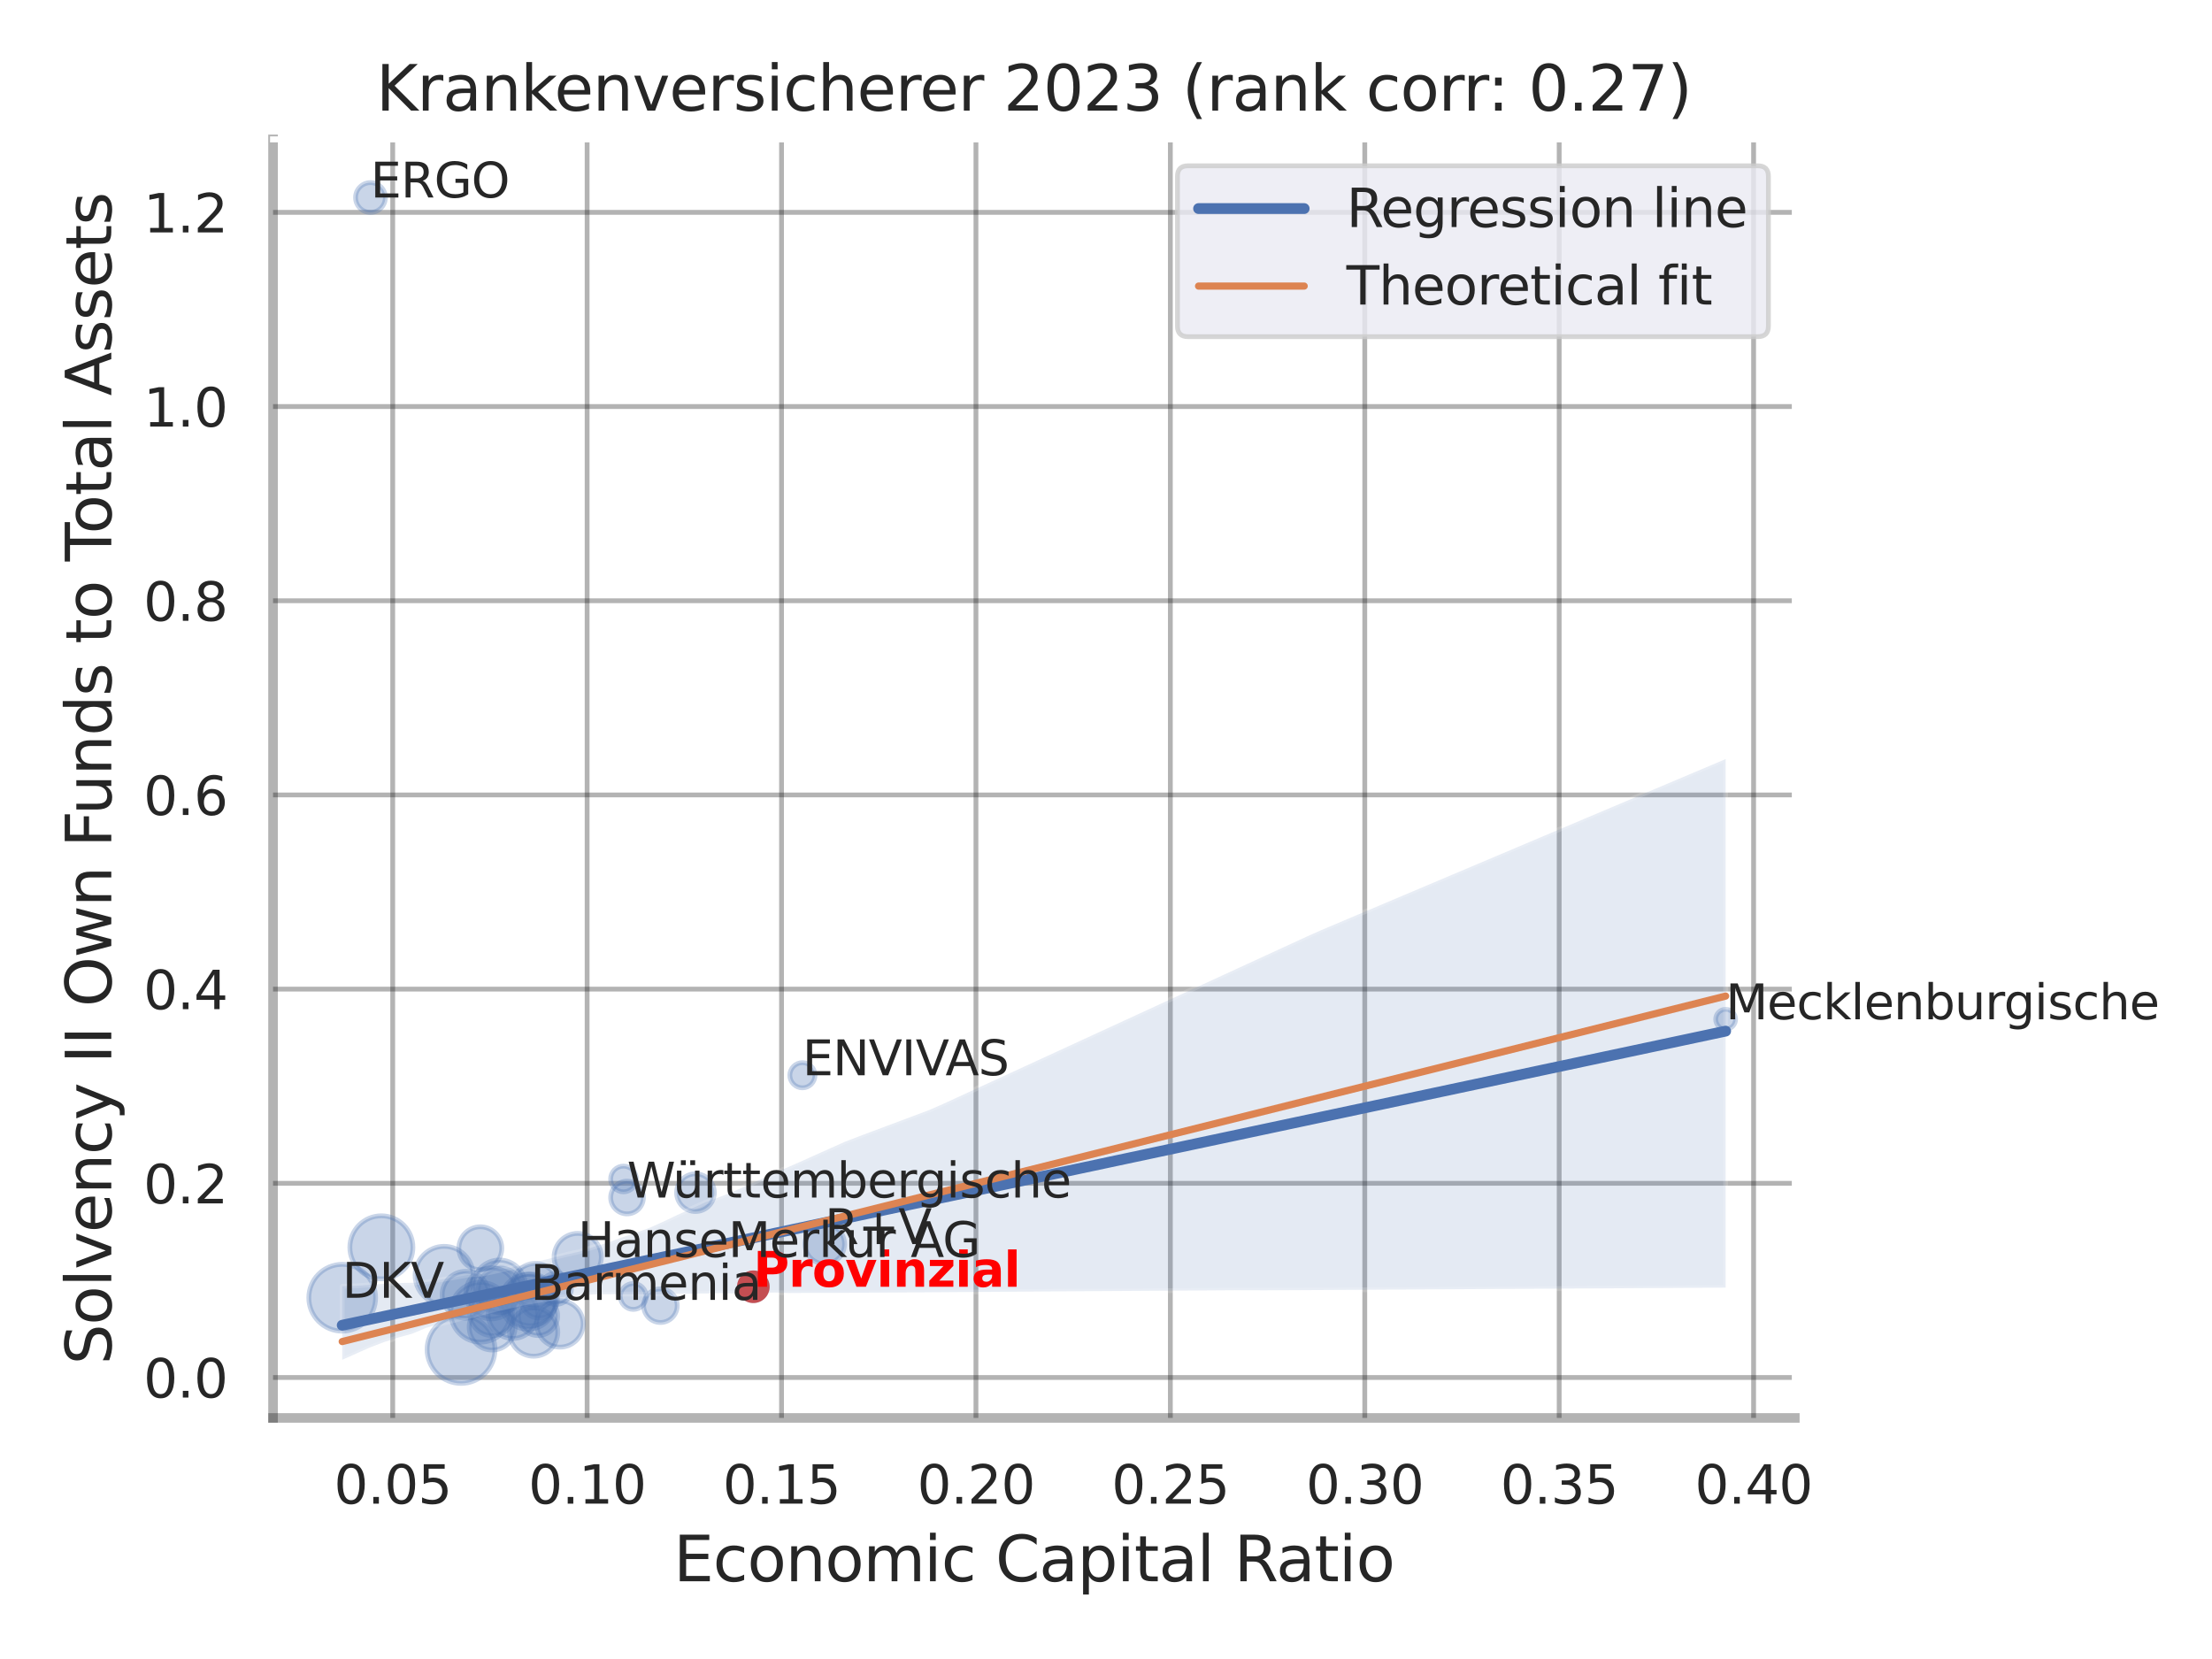 <?xml version="1.0" encoding="utf-8" standalone="no"?>
<!DOCTYPE svg PUBLIC "-//W3C//DTD SVG 1.1//EN"
  "http://www.w3.org/Graphics/SVG/1.1/DTD/svg11.dtd">
<svg xmlns:xlink="http://www.w3.org/1999/xlink" width="460.8pt" height="345.6pt" viewBox="0 0 460.8 345.6" xmlns="http://www.w3.org/2000/svg" version="1.1">
 <defs>
  <style type="text/css">*{stroke-linejoin: round; stroke-linecap: butt}</style>
 </defs>
 <g id="figure_1">
  <g id="patch_1">
   <path d="M 0 345.6 
L 460.8 345.6 
L 460.8 0 
L 0 0 
z
" style="fill: #ffffff"/>
  </g>
  <g id="axes_1">
   <g id="patch_2">
    <path d="M 56.88 295.38 
L 373.893 295.38 
L 373.893 29.04 
L 56.88 29.04 
z
" style="fill: #ffffff"/>
   </g>
   <g id="matplotlib.axis_1">
    <g id="xtick_1">
     <g id="line2d_1">
      <path d="M 81.81 295.38 
L 81.81 29.04 
" clip-path="url(#pfd688f57ab)" style="fill: none; stroke: #000000; stroke-opacity: 0.3; stroke-linecap: round"/>
     </g>
     <g id="text_1">
      <!-- 0.05 -->
      <g style="fill: #262626" transform="translate(69.564 313.238) scale(0.11 -0.11)">
       <defs>
        <path id="DejaVuSans-30" d="M 2034 4250 
Q 1547 4250 1301 3770 
Q 1056 3291 1056 2328 
Q 1056 1369 1301 889 
Q 1547 409 2034 409 
Q 2525 409 2770 889 
Q 3016 1369 3016 2328 
Q 3016 3291 2770 3770 
Q 2525 4250 2034 4250 
z
M 2034 4750 
Q 2819 4750 3233 4129 
Q 3647 3509 3647 2328 
Q 3647 1150 3233 529 
Q 2819 -91 2034 -91 
Q 1250 -91 836 529 
Q 422 1150 422 2328 
Q 422 3509 836 4129 
Q 1250 4750 2034 4750 
z
" transform="scale(0.016)"/>
        <path id="DejaVuSans-2e" d="M 684 794 
L 1344 794 
L 1344 0 
L 684 0 
L 684 794 
z
" transform="scale(0.016)"/>
        <path id="DejaVuSans-35" d="M 691 4666 
L 3169 4666 
L 3169 4134 
L 1269 4134 
L 1269 2991 
Q 1406 3038 1543 3061 
Q 1681 3084 1819 3084 
Q 2600 3084 3056 2656 
Q 3513 2228 3513 1497 
Q 3513 744 3044 326 
Q 2575 -91 1722 -91 
Q 1428 -91 1123 -41 
Q 819 9 494 109 
L 494 744 
Q 775 591 1075 516 
Q 1375 441 1709 441 
Q 2250 441 2565 725 
Q 2881 1009 2881 1497 
Q 2881 1984 2565 2268 
Q 2250 2553 1709 2553 
Q 1456 2553 1204 2497 
Q 953 2441 691 2322 
L 691 4666 
z
" transform="scale(0.016)"/>
       </defs>
       <use xlink:href="#DejaVuSans-30"/>
       <use xlink:href="#DejaVuSans-2e" x="63.623"/>
       <use xlink:href="#DejaVuSans-30" x="95.41"/>
       <use xlink:href="#DejaVuSans-35" x="159.033"/>
      </g>
     </g>
    </g>
    <g id="xtick_2">
     <g id="line2d_2">
      <path d="M 122.309 295.38 
L 122.309 29.04 
" clip-path="url(#pfd688f57ab)" style="fill: none; stroke: #000000; stroke-opacity: 0.3; stroke-linecap: round"/>
     </g>
     <g id="text_2">
      <!-- 0.10 -->
      <g style="fill: #262626" transform="translate(110.063 313.238) scale(0.11 -0.11)">
       <defs>
        <path id="DejaVuSans-31" d="M 794 531 
L 1825 531 
L 1825 4091 
L 703 3866 
L 703 4441 
L 1819 4666 
L 2450 4666 
L 2450 531 
L 3481 531 
L 3481 0 
L 794 0 
L 794 531 
z
" transform="scale(0.016)"/>
       </defs>
       <use xlink:href="#DejaVuSans-30"/>
       <use xlink:href="#DejaVuSans-2e" x="63.623"/>
       <use xlink:href="#DejaVuSans-31" x="95.41"/>
       <use xlink:href="#DejaVuSans-30" x="159.033"/>
      </g>
     </g>
    </g>
    <g id="xtick_3">
     <g id="line2d_3">
      <path d="M 162.808 295.38 
L 162.808 29.04 
" clip-path="url(#pfd688f57ab)" style="fill: none; stroke: #000000; stroke-opacity: 0.3; stroke-linecap: round"/>
     </g>
     <g id="text_3">
      <!-- 0.15 -->
      <g style="fill: #262626" transform="translate(150.562 313.238) scale(0.11 -0.11)">
       <use xlink:href="#DejaVuSans-30"/>
       <use xlink:href="#DejaVuSans-2e" x="63.623"/>
       <use xlink:href="#DejaVuSans-31" x="95.41"/>
       <use xlink:href="#DejaVuSans-35" x="159.033"/>
      </g>
     </g>
    </g>
    <g id="xtick_4">
     <g id="line2d_4">
      <path d="M 203.308 295.38 
L 203.308 29.04 
" clip-path="url(#pfd688f57ab)" style="fill: none; stroke: #000000; stroke-opacity: 0.3; stroke-linecap: round"/>
     </g>
     <g id="text_4">
      <!-- 0.20 -->
      <g style="fill: #262626" transform="translate(191.062 313.238) scale(0.11 -0.11)">
       <defs>
        <path id="DejaVuSans-32" d="M 1228 531 
L 3431 531 
L 3431 0 
L 469 0 
L 469 531 
Q 828 903 1448 1529 
Q 2069 2156 2228 2338 
Q 2531 2678 2651 2914 
Q 2772 3150 2772 3378 
Q 2772 3750 2511 3984 
Q 2250 4219 1831 4219 
Q 1534 4219 1204 4116 
Q 875 4013 500 3803 
L 500 4441 
Q 881 4594 1212 4672 
Q 1544 4750 1819 4750 
Q 2544 4750 2975 4387 
Q 3406 4025 3406 3419 
Q 3406 3131 3298 2873 
Q 3191 2616 2906 2266 
Q 2828 2175 2409 1742 
Q 1991 1309 1228 531 
z
" transform="scale(0.016)"/>
       </defs>
       <use xlink:href="#DejaVuSans-30"/>
       <use xlink:href="#DejaVuSans-2e" x="63.623"/>
       <use xlink:href="#DejaVuSans-32" x="95.41"/>
       <use xlink:href="#DejaVuSans-30" x="159.033"/>
      </g>
     </g>
    </g>
    <g id="xtick_5">
     <g id="line2d_5">
      <path d="M 243.807 295.38 
L 243.807 29.04 
" clip-path="url(#pfd688f57ab)" style="fill: none; stroke: #000000; stroke-opacity: 0.3; stroke-linecap: round"/>
     </g>
     <g id="text_5">
      <!-- 0.25 -->
      <g style="fill: #262626" transform="translate(231.561 313.238) scale(0.11 -0.11)">
       <use xlink:href="#DejaVuSans-30"/>
       <use xlink:href="#DejaVuSans-2e" x="63.623"/>
       <use xlink:href="#DejaVuSans-32" x="95.41"/>
       <use xlink:href="#DejaVuSans-35" x="159.033"/>
      </g>
     </g>
    </g>
    <g id="xtick_6">
     <g id="line2d_6">
      <path d="M 284.306 295.38 
L 284.306 29.04 
" clip-path="url(#pfd688f57ab)" style="fill: none; stroke: #000000; stroke-opacity: 0.3; stroke-linecap: round"/>
     </g>
     <g id="text_6">
      <!-- 0.30 -->
      <g style="fill: #262626" transform="translate(272.06 313.238) scale(0.11 -0.11)">
       <defs>
        <path id="DejaVuSans-33" d="M 2597 2516 
Q 3050 2419 3304 2112 
Q 3559 1806 3559 1356 
Q 3559 666 3084 287 
Q 2609 -91 1734 -91 
Q 1441 -91 1130 -33 
Q 819 25 488 141 
L 488 750 
Q 750 597 1062 519 
Q 1375 441 1716 441 
Q 2309 441 2620 675 
Q 2931 909 2931 1356 
Q 2931 1769 2642 2001 
Q 2353 2234 1838 2234 
L 1294 2234 
L 1294 2753 
L 1863 2753 
Q 2328 2753 2575 2939 
Q 2822 3125 2822 3475 
Q 2822 3834 2567 4026 
Q 2313 4219 1838 4219 
Q 1578 4219 1281 4162 
Q 984 4106 628 3988 
L 628 4550 
Q 988 4650 1302 4700 
Q 1616 4750 1894 4750 
Q 2613 4750 3031 4423 
Q 3450 4097 3450 3541 
Q 3450 3153 3228 2886 
Q 3006 2619 2597 2516 
z
" transform="scale(0.016)"/>
       </defs>
       <use xlink:href="#DejaVuSans-30"/>
       <use xlink:href="#DejaVuSans-2e" x="63.623"/>
       <use xlink:href="#DejaVuSans-33" x="95.41"/>
       <use xlink:href="#DejaVuSans-30" x="159.033"/>
      </g>
     </g>
    </g>
    <g id="xtick_7">
     <g id="line2d_7">
      <path d="M 324.806 295.38 
L 324.806 29.04 
" clip-path="url(#pfd688f57ab)" style="fill: none; stroke: #000000; stroke-opacity: 0.3; stroke-linecap: round"/>
     </g>
     <g id="text_7">
      <!-- 0.35 -->
      <g style="fill: #262626" transform="translate(312.56 313.238) scale(0.11 -0.11)">
       <use xlink:href="#DejaVuSans-30"/>
       <use xlink:href="#DejaVuSans-2e" x="63.623"/>
       <use xlink:href="#DejaVuSans-33" x="95.41"/>
       <use xlink:href="#DejaVuSans-35" x="159.033"/>
      </g>
     </g>
    </g>
    <g id="xtick_8">
     <g id="line2d_8">
      <path d="M 365.305 295.38 
L 365.305 29.04 
" clip-path="url(#pfd688f57ab)" style="fill: none; stroke: #000000; stroke-opacity: 0.3; stroke-linecap: round"/>
     </g>
     <g id="text_8">
      <!-- 0.40 -->
      <g style="fill: #262626" transform="translate(353.059 313.238) scale(0.11 -0.11)">
       <defs>
        <path id="DejaVuSans-34" d="M 2419 4116 
L 825 1625 
L 2419 1625 
L 2419 4116 
z
M 2253 4666 
L 3047 4666 
L 3047 1625 
L 3713 1625 
L 3713 1100 
L 3047 1100 
L 3047 0 
L 2419 0 
L 2419 1100 
L 313 1100 
L 313 1709 
L 2253 4666 
z
" transform="scale(0.016)"/>
       </defs>
       <use xlink:href="#DejaVuSans-30"/>
       <use xlink:href="#DejaVuSans-2e" x="63.623"/>
       <use xlink:href="#DejaVuSans-34" x="95.41"/>
       <use xlink:href="#DejaVuSans-30" x="159.033"/>
      </g>
     </g>
    </g>
    <g id="text_9">
     <!-- Economic Capital Ratio -->
     <g style="fill: #262626" transform="translate(140.312 329.404) scale(0.13 -0.13)">
      <defs>
       <path id="DejaVuSans-45" d="M 628 4666 
L 3578 4666 
L 3578 4134 
L 1259 4134 
L 1259 2753 
L 3481 2753 
L 3481 2222 
L 1259 2222 
L 1259 531 
L 3634 531 
L 3634 0 
L 628 0 
L 628 4666 
z
" transform="scale(0.016)"/>
       <path id="DejaVuSans-63" d="M 3122 3366 
L 3122 2828 
Q 2878 2963 2633 3030 
Q 2388 3097 2138 3097 
Q 1578 3097 1268 2742 
Q 959 2388 959 1747 
Q 959 1106 1268 751 
Q 1578 397 2138 397 
Q 2388 397 2633 464 
Q 2878 531 3122 666 
L 3122 134 
Q 2881 22 2623 -34 
Q 2366 -91 2075 -91 
Q 1284 -91 818 406 
Q 353 903 353 1747 
Q 353 2603 823 3093 
Q 1294 3584 2113 3584 
Q 2378 3584 2631 3529 
Q 2884 3475 3122 3366 
z
" transform="scale(0.016)"/>
       <path id="DejaVuSans-6f" d="M 1959 3097 
Q 1497 3097 1228 2736 
Q 959 2375 959 1747 
Q 959 1119 1226 758 
Q 1494 397 1959 397 
Q 2419 397 2687 759 
Q 2956 1122 2956 1747 
Q 2956 2369 2687 2733 
Q 2419 3097 1959 3097 
z
M 1959 3584 
Q 2709 3584 3137 3096 
Q 3566 2609 3566 1747 
Q 3566 888 3137 398 
Q 2709 -91 1959 -91 
Q 1206 -91 779 398 
Q 353 888 353 1747 
Q 353 2609 779 3096 
Q 1206 3584 1959 3584 
z
" transform="scale(0.016)"/>
       <path id="DejaVuSans-6e" d="M 3513 2113 
L 3513 0 
L 2938 0 
L 2938 2094 
Q 2938 2591 2744 2837 
Q 2550 3084 2163 3084 
Q 1697 3084 1428 2787 
Q 1159 2491 1159 1978 
L 1159 0 
L 581 0 
L 581 3500 
L 1159 3500 
L 1159 2956 
Q 1366 3272 1645 3428 
Q 1925 3584 2291 3584 
Q 2894 3584 3203 3211 
Q 3513 2838 3513 2113 
z
" transform="scale(0.016)"/>
       <path id="DejaVuSans-6d" d="M 3328 2828 
Q 3544 3216 3844 3400 
Q 4144 3584 4550 3584 
Q 5097 3584 5394 3201 
Q 5691 2819 5691 2113 
L 5691 0 
L 5113 0 
L 5113 2094 
Q 5113 2597 4934 2840 
Q 4756 3084 4391 3084 
Q 3944 3084 3684 2787 
Q 3425 2491 3425 1978 
L 3425 0 
L 2847 0 
L 2847 2094 
Q 2847 2600 2669 2842 
Q 2491 3084 2119 3084 
Q 1678 3084 1418 2786 
Q 1159 2488 1159 1978 
L 1159 0 
L 581 0 
L 581 3500 
L 1159 3500 
L 1159 2956 
Q 1356 3278 1631 3431 
Q 1906 3584 2284 3584 
Q 2666 3584 2933 3390 
Q 3200 3197 3328 2828 
z
" transform="scale(0.016)"/>
       <path id="DejaVuSans-69" d="M 603 3500 
L 1178 3500 
L 1178 0 
L 603 0 
L 603 3500 
z
M 603 4863 
L 1178 4863 
L 1178 4134 
L 603 4134 
L 603 4863 
z
" transform="scale(0.016)"/>
       <path id="DejaVuSans-20" transform="scale(0.016)"/>
       <path id="DejaVuSans-43" d="M 4122 4306 
L 4122 3641 
Q 3803 3938 3442 4084 
Q 3081 4231 2675 4231 
Q 1875 4231 1450 3742 
Q 1025 3253 1025 2328 
Q 1025 1406 1450 917 
Q 1875 428 2675 428 
Q 3081 428 3442 575 
Q 3803 722 4122 1019 
L 4122 359 
Q 3791 134 3420 21 
Q 3050 -91 2638 -91 
Q 1578 -91 968 557 
Q 359 1206 359 2328 
Q 359 3453 968 4101 
Q 1578 4750 2638 4750 
Q 3056 4750 3426 4639 
Q 3797 4528 4122 4306 
z
" transform="scale(0.016)"/>
       <path id="DejaVuSans-61" d="M 2194 1759 
Q 1497 1759 1228 1600 
Q 959 1441 959 1056 
Q 959 750 1161 570 
Q 1363 391 1709 391 
Q 2188 391 2477 730 
Q 2766 1069 2766 1631 
L 2766 1759 
L 2194 1759 
z
M 3341 1997 
L 3341 0 
L 2766 0 
L 2766 531 
Q 2569 213 2275 61 
Q 1981 -91 1556 -91 
Q 1019 -91 701 211 
Q 384 513 384 1019 
Q 384 1609 779 1909 
Q 1175 2209 1959 2209 
L 2766 2209 
L 2766 2266 
Q 2766 2663 2505 2880 
Q 2244 3097 1772 3097 
Q 1472 3097 1187 3025 
Q 903 2953 641 2809 
L 641 3341 
Q 956 3463 1253 3523 
Q 1550 3584 1831 3584 
Q 2591 3584 2966 3190 
Q 3341 2797 3341 1997 
z
" transform="scale(0.016)"/>
       <path id="DejaVuSans-70" d="M 1159 525 
L 1159 -1331 
L 581 -1331 
L 581 3500 
L 1159 3500 
L 1159 2969 
Q 1341 3281 1617 3432 
Q 1894 3584 2278 3584 
Q 2916 3584 3314 3078 
Q 3713 2572 3713 1747 
Q 3713 922 3314 415 
Q 2916 -91 2278 -91 
Q 1894 -91 1617 61 
Q 1341 213 1159 525 
z
M 3116 1747 
Q 3116 2381 2855 2742 
Q 2594 3103 2138 3103 
Q 1681 3103 1420 2742 
Q 1159 2381 1159 1747 
Q 1159 1113 1420 752 
Q 1681 391 2138 391 
Q 2594 391 2855 752 
Q 3116 1113 3116 1747 
z
" transform="scale(0.016)"/>
       <path id="DejaVuSans-74" d="M 1172 4494 
L 1172 3500 
L 2356 3500 
L 2356 3053 
L 1172 3053 
L 1172 1153 
Q 1172 725 1289 603 
Q 1406 481 1766 481 
L 2356 481 
L 2356 0 
L 1766 0 
Q 1100 0 847 248 
Q 594 497 594 1153 
L 594 3053 
L 172 3053 
L 172 3500 
L 594 3500 
L 594 4494 
L 1172 4494 
z
" transform="scale(0.016)"/>
       <path id="DejaVuSans-6c" d="M 603 4863 
L 1178 4863 
L 1178 0 
L 603 0 
L 603 4863 
z
" transform="scale(0.016)"/>
       <path id="DejaVuSans-52" d="M 2841 2188 
Q 3044 2119 3236 1894 
Q 3428 1669 3622 1275 
L 4263 0 
L 3584 0 
L 2988 1197 
Q 2756 1666 2539 1819 
Q 2322 1972 1947 1972 
L 1259 1972 
L 1259 0 
L 628 0 
L 628 4666 
L 2053 4666 
Q 2853 4666 3247 4331 
Q 3641 3997 3641 3322 
Q 3641 2881 3436 2590 
Q 3231 2300 2841 2188 
z
M 1259 4147 
L 1259 2491 
L 2053 2491 
Q 2509 2491 2742 2702 
Q 2975 2913 2975 3322 
Q 2975 3731 2742 3939 
Q 2509 4147 2053 4147 
L 1259 4147 
z
" transform="scale(0.016)"/>
      </defs>
      <use xlink:href="#DejaVuSans-45"/>
      <use xlink:href="#DejaVuSans-63" x="63.184"/>
      <use xlink:href="#DejaVuSans-6f" x="118.164"/>
      <use xlink:href="#DejaVuSans-6e" x="179.346"/>
      <use xlink:href="#DejaVuSans-6f" x="242.725"/>
      <use xlink:href="#DejaVuSans-6d" x="303.906"/>
      <use xlink:href="#DejaVuSans-69" x="401.318"/>
      <use xlink:href="#DejaVuSans-63" x="429.102"/>
      <use xlink:href="#DejaVuSans-20" x="484.082"/>
      <use xlink:href="#DejaVuSans-43" x="515.869"/>
      <use xlink:href="#DejaVuSans-61" x="585.693"/>
      <use xlink:href="#DejaVuSans-70" x="646.973"/>
      <use xlink:href="#DejaVuSans-69" x="710.449"/>
      <use xlink:href="#DejaVuSans-74" x="738.232"/>
      <use xlink:href="#DejaVuSans-61" x="777.441"/>
      <use xlink:href="#DejaVuSans-6c" x="838.721"/>
      <use xlink:href="#DejaVuSans-20" x="866.504"/>
      <use xlink:href="#DejaVuSans-52" x="898.291"/>
      <use xlink:href="#DejaVuSans-61" x="965.523"/>
      <use xlink:href="#DejaVuSans-74" x="1026.803"/>
      <use xlink:href="#DejaVuSans-69" x="1066.012"/>
      <use xlink:href="#DejaVuSans-6f" x="1093.795"/>
     </g>
    </g>
   </g>
   <g id="matplotlib.axis_2">
    <g id="ytick_1">
     <g id="line2d_9">
      <path d="M 56.88 286.956 
L 373.893 286.956 
" clip-path="url(#pfd688f57ab)" style="fill: none; stroke: #000000; stroke-opacity: 0.3; stroke-linecap: round"/>
     </g>
     <g id="text_10">
      <!-- 0.0 -->
      <g style="fill: #262626" transform="translate(29.887 291.136) scale(0.11 -0.11)">
       <use xlink:href="#DejaVuSans-30"/>
       <use xlink:href="#DejaVuSans-2e" x="63.623"/>
       <use xlink:href="#DejaVuSans-30" x="95.41"/>
      </g>
     </g>
    </g>
    <g id="ytick_2">
     <g id="line2d_10">
      <path d="M 56.88 246.503 
L 373.893 246.503 
" clip-path="url(#pfd688f57ab)" style="fill: none; stroke: #000000; stroke-opacity: 0.3; stroke-linecap: round"/>
     </g>
     <g id="text_11">
      <!-- 0.2 -->
      <g style="fill: #262626" transform="translate(29.887 250.682) scale(0.11 -0.11)">
       <use xlink:href="#DejaVuSans-30"/>
       <use xlink:href="#DejaVuSans-2e" x="63.623"/>
       <use xlink:href="#DejaVuSans-32" x="95.41"/>
      </g>
     </g>
    </g>
    <g id="ytick_3">
     <g id="line2d_11">
      <path d="M 56.88 206.05 
L 373.893 206.05 
" clip-path="url(#pfd688f57ab)" style="fill: none; stroke: #000000; stroke-opacity: 0.3; stroke-linecap: round"/>
     </g>
     <g id="text_12">
      <!-- 0.4 -->
      <g style="fill: #262626" transform="translate(29.887 210.229) scale(0.11 -0.11)">
       <use xlink:href="#DejaVuSans-30"/>
       <use xlink:href="#DejaVuSans-2e" x="63.623"/>
       <use xlink:href="#DejaVuSans-34" x="95.41"/>
      </g>
     </g>
    </g>
    <g id="ytick_4">
     <g id="line2d_12">
      <path d="M 56.88 165.597 
L 373.893 165.597 
" clip-path="url(#pfd688f57ab)" style="fill: none; stroke: #000000; stroke-opacity: 0.3; stroke-linecap: round"/>
     </g>
     <g id="text_13">
      <!-- 0.6 -->
      <g style="fill: #262626" transform="translate(29.887 169.776) scale(0.11 -0.11)">
       <defs>
        <path id="DejaVuSans-36" d="M 2113 2584 
Q 1688 2584 1439 2293 
Q 1191 2003 1191 1497 
Q 1191 994 1439 701 
Q 1688 409 2113 409 
Q 2538 409 2786 701 
Q 3034 994 3034 1497 
Q 3034 2003 2786 2293 
Q 2538 2584 2113 2584 
z
M 3366 4563 
L 3366 3988 
Q 3128 4100 2886 4159 
Q 2644 4219 2406 4219 
Q 1781 4219 1451 3797 
Q 1122 3375 1075 2522 
Q 1259 2794 1537 2939 
Q 1816 3084 2150 3084 
Q 2853 3084 3261 2657 
Q 3669 2231 3669 1497 
Q 3669 778 3244 343 
Q 2819 -91 2113 -91 
Q 1303 -91 875 529 
Q 447 1150 447 2328 
Q 447 3434 972 4092 
Q 1497 4750 2381 4750 
Q 2619 4750 2861 4703 
Q 3103 4656 3366 4563 
z
" transform="scale(0.016)"/>
       </defs>
       <use xlink:href="#DejaVuSans-30"/>
       <use xlink:href="#DejaVuSans-2e" x="63.623"/>
       <use xlink:href="#DejaVuSans-36" x="95.41"/>
      </g>
     </g>
    </g>
    <g id="ytick_5">
     <g id="line2d_13">
      <path d="M 56.88 125.144 
L 373.893 125.144 
" clip-path="url(#pfd688f57ab)" style="fill: none; stroke: #000000; stroke-opacity: 0.3; stroke-linecap: round"/>
     </g>
     <g id="text_14">
      <!-- 0.8 -->
      <g style="fill: #262626" transform="translate(29.887 129.323) scale(0.11 -0.11)">
       <defs>
        <path id="DejaVuSans-38" d="M 2034 2216 
Q 1584 2216 1326 1975 
Q 1069 1734 1069 1313 
Q 1069 891 1326 650 
Q 1584 409 2034 409 
Q 2484 409 2743 651 
Q 3003 894 3003 1313 
Q 3003 1734 2745 1975 
Q 2488 2216 2034 2216 
z
M 1403 2484 
Q 997 2584 770 2862 
Q 544 3141 544 3541 
Q 544 4100 942 4425 
Q 1341 4750 2034 4750 
Q 2731 4750 3128 4425 
Q 3525 4100 3525 3541 
Q 3525 3141 3298 2862 
Q 3072 2584 2669 2484 
Q 3125 2378 3379 2068 
Q 3634 1759 3634 1313 
Q 3634 634 3220 271 
Q 2806 -91 2034 -91 
Q 1263 -91 848 271 
Q 434 634 434 1313 
Q 434 1759 690 2068 
Q 947 2378 1403 2484 
z
M 1172 3481 
Q 1172 3119 1398 2916 
Q 1625 2713 2034 2713 
Q 2441 2713 2670 2916 
Q 2900 3119 2900 3481 
Q 2900 3844 2670 4047 
Q 2441 4250 2034 4250 
Q 1625 4250 1398 4047 
Q 1172 3844 1172 3481 
z
" transform="scale(0.016)"/>
       </defs>
       <use xlink:href="#DejaVuSans-30"/>
       <use xlink:href="#DejaVuSans-2e" x="63.623"/>
       <use xlink:href="#DejaVuSans-38" x="95.41"/>
      </g>
     </g>
    </g>
    <g id="ytick_6">
     <g id="line2d_14">
      <path d="M 56.88 84.691 
L 373.893 84.691 
" clip-path="url(#pfd688f57ab)" style="fill: none; stroke: #000000; stroke-opacity: 0.3; stroke-linecap: round"/>
     </g>
     <g id="text_15">
      <!-- 1.0 -->
      <g style="fill: #262626" transform="translate(29.887 88.87) scale(0.11 -0.11)">
       <use xlink:href="#DejaVuSans-31"/>
       <use xlink:href="#DejaVuSans-2e" x="63.623"/>
       <use xlink:href="#DejaVuSans-30" x="95.41"/>
      </g>
     </g>
    </g>
    <g id="ytick_7">
     <g id="line2d_15">
      <path d="M 56.88 44.237 
L 373.893 44.237 
" clip-path="url(#pfd688f57ab)" style="fill: none; stroke: #000000; stroke-opacity: 0.3; stroke-linecap: round"/>
     </g>
     <g id="text_16">
      <!-- 1.2 -->
      <g style="fill: #262626" transform="translate(29.887 48.417) scale(0.11 -0.11)">
       <use xlink:href="#DejaVuSans-31"/>
       <use xlink:href="#DejaVuSans-2e" x="63.623"/>
       <use xlink:href="#DejaVuSans-32" x="95.41"/>
      </g>
     </g>
    </g>
    <g id="text_17">
     <!-- Solvency II Own Funds to Total Assets -->
     <g style="fill: #262626" transform="translate(23.183 284.278) rotate(-90) scale(0.13 -0.13)">
      <defs>
       <path id="DejaVuSans-53" d="M 3425 4513 
L 3425 3897 
Q 3066 4069 2747 4153 
Q 2428 4238 2131 4238 
Q 1616 4238 1336 4038 
Q 1056 3838 1056 3469 
Q 1056 3159 1242 3001 
Q 1428 2844 1947 2747 
L 2328 2669 
Q 3034 2534 3370 2195 
Q 3706 1856 3706 1288 
Q 3706 609 3251 259 
Q 2797 -91 1919 -91 
Q 1588 -91 1214 -16 
Q 841 59 441 206 
L 441 856 
Q 825 641 1194 531 
Q 1563 422 1919 422 
Q 2459 422 2753 634 
Q 3047 847 3047 1241 
Q 3047 1584 2836 1778 
Q 2625 1972 2144 2069 
L 1759 2144 
Q 1053 2284 737 2584 
Q 422 2884 422 3419 
Q 422 4038 858 4394 
Q 1294 4750 2059 4750 
Q 2388 4750 2728 4690 
Q 3069 4631 3425 4513 
z
" transform="scale(0.016)"/>
       <path id="DejaVuSans-76" d="M 191 3500 
L 800 3500 
L 1894 563 
L 2988 3500 
L 3597 3500 
L 2284 0 
L 1503 0 
L 191 3500 
z
" transform="scale(0.016)"/>
       <path id="DejaVuSans-65" d="M 3597 1894 
L 3597 1613 
L 953 1613 
Q 991 1019 1311 708 
Q 1631 397 2203 397 
Q 2534 397 2845 478 
Q 3156 559 3463 722 
L 3463 178 
Q 3153 47 2828 -22 
Q 2503 -91 2169 -91 
Q 1331 -91 842 396 
Q 353 884 353 1716 
Q 353 2575 817 3079 
Q 1281 3584 2069 3584 
Q 2775 3584 3186 3129 
Q 3597 2675 3597 1894 
z
M 3022 2063 
Q 3016 2534 2758 2815 
Q 2500 3097 2075 3097 
Q 1594 3097 1305 2825 
Q 1016 2553 972 2059 
L 3022 2063 
z
" transform="scale(0.016)"/>
       <path id="DejaVuSans-79" d="M 2059 -325 
Q 1816 -950 1584 -1140 
Q 1353 -1331 966 -1331 
L 506 -1331 
L 506 -850 
L 844 -850 
Q 1081 -850 1212 -737 
Q 1344 -625 1503 -206 
L 1606 56 
L 191 3500 
L 800 3500 
L 1894 763 
L 2988 3500 
L 3597 3500 
L 2059 -325 
z
" transform="scale(0.016)"/>
       <path id="DejaVuSans-49" d="M 628 4666 
L 1259 4666 
L 1259 0 
L 628 0 
L 628 4666 
z
" transform="scale(0.016)"/>
       <path id="DejaVuSans-4f" d="M 2522 4238 
Q 1834 4238 1429 3725 
Q 1025 3213 1025 2328 
Q 1025 1447 1429 934 
Q 1834 422 2522 422 
Q 3209 422 3611 934 
Q 4013 1447 4013 2328 
Q 4013 3213 3611 3725 
Q 3209 4238 2522 4238 
z
M 2522 4750 
Q 3503 4750 4090 4092 
Q 4678 3434 4678 2328 
Q 4678 1225 4090 567 
Q 3503 -91 2522 -91 
Q 1538 -91 948 565 
Q 359 1222 359 2328 
Q 359 3434 948 4092 
Q 1538 4750 2522 4750 
z
" transform="scale(0.016)"/>
       <path id="DejaVuSans-77" d="M 269 3500 
L 844 3500 
L 1563 769 
L 2278 3500 
L 2956 3500 
L 3675 769 
L 4391 3500 
L 4966 3500 
L 4050 0 
L 3372 0 
L 2619 2869 
L 1863 0 
L 1184 0 
L 269 3500 
z
" transform="scale(0.016)"/>
       <path id="DejaVuSans-46" d="M 628 4666 
L 3309 4666 
L 3309 4134 
L 1259 4134 
L 1259 2759 
L 3109 2759 
L 3109 2228 
L 1259 2228 
L 1259 0 
L 628 0 
L 628 4666 
z
" transform="scale(0.016)"/>
       <path id="DejaVuSans-75" d="M 544 1381 
L 544 3500 
L 1119 3500 
L 1119 1403 
Q 1119 906 1312 657 
Q 1506 409 1894 409 
Q 2359 409 2629 706 
Q 2900 1003 2900 1516 
L 2900 3500 
L 3475 3500 
L 3475 0 
L 2900 0 
L 2900 538 
Q 2691 219 2414 64 
Q 2138 -91 1772 -91 
Q 1169 -91 856 284 
Q 544 659 544 1381 
z
M 1991 3584 
L 1991 3584 
z
" transform="scale(0.016)"/>
       <path id="DejaVuSans-64" d="M 2906 2969 
L 2906 4863 
L 3481 4863 
L 3481 0 
L 2906 0 
L 2906 525 
Q 2725 213 2448 61 
Q 2172 -91 1784 -91 
Q 1150 -91 751 415 
Q 353 922 353 1747 
Q 353 2572 751 3078 
Q 1150 3584 1784 3584 
Q 2172 3584 2448 3432 
Q 2725 3281 2906 2969 
z
M 947 1747 
Q 947 1113 1208 752 
Q 1469 391 1925 391 
Q 2381 391 2643 752 
Q 2906 1113 2906 1747 
Q 2906 2381 2643 2742 
Q 2381 3103 1925 3103 
Q 1469 3103 1208 2742 
Q 947 2381 947 1747 
z
" transform="scale(0.016)"/>
       <path id="DejaVuSans-73" d="M 2834 3397 
L 2834 2853 
Q 2591 2978 2328 3040 
Q 2066 3103 1784 3103 
Q 1356 3103 1142 2972 
Q 928 2841 928 2578 
Q 928 2378 1081 2264 
Q 1234 2150 1697 2047 
L 1894 2003 
Q 2506 1872 2764 1633 
Q 3022 1394 3022 966 
Q 3022 478 2636 193 
Q 2250 -91 1575 -91 
Q 1294 -91 989 -36 
Q 684 19 347 128 
L 347 722 
Q 666 556 975 473 
Q 1284 391 1588 391 
Q 1994 391 2212 530 
Q 2431 669 2431 922 
Q 2431 1156 2273 1281 
Q 2116 1406 1581 1522 
L 1381 1569 
Q 847 1681 609 1914 
Q 372 2147 372 2553 
Q 372 3047 722 3315 
Q 1072 3584 1716 3584 
Q 2034 3584 2315 3537 
Q 2597 3491 2834 3397 
z
" transform="scale(0.016)"/>
       <path id="DejaVuSans-54" d="M -19 4666 
L 3928 4666 
L 3928 4134 
L 2272 4134 
L 2272 0 
L 1638 0 
L 1638 4134 
L -19 4134 
L -19 4666 
z
" transform="scale(0.016)"/>
       <path id="DejaVuSans-41" d="M 2188 4044 
L 1331 1722 
L 3047 1722 
L 2188 4044 
z
M 1831 4666 
L 2547 4666 
L 4325 0 
L 3669 0 
L 3244 1197 
L 1141 1197 
L 716 0 
L 50 0 
L 1831 4666 
z
" transform="scale(0.016)"/>
      </defs>
      <use xlink:href="#DejaVuSans-53"/>
      <use xlink:href="#DejaVuSans-6f" x="63.477"/>
      <use xlink:href="#DejaVuSans-6c" x="124.658"/>
      <use xlink:href="#DejaVuSans-76" x="152.441"/>
      <use xlink:href="#DejaVuSans-65" x="211.621"/>
      <use xlink:href="#DejaVuSans-6e" x="273.145"/>
      <use xlink:href="#DejaVuSans-63" x="336.523"/>
      <use xlink:href="#DejaVuSans-79" x="391.504"/>
      <use xlink:href="#DejaVuSans-20" x="450.684"/>
      <use xlink:href="#DejaVuSans-49" x="482.471"/>
      <use xlink:href="#DejaVuSans-49" x="511.963"/>
      <use xlink:href="#DejaVuSans-20" x="541.455"/>
      <use xlink:href="#DejaVuSans-4f" x="573.242"/>
      <use xlink:href="#DejaVuSans-77" x="651.953"/>
      <use xlink:href="#DejaVuSans-6e" x="733.74"/>
      <use xlink:href="#DejaVuSans-20" x="797.119"/>
      <use xlink:href="#DejaVuSans-46" x="828.906"/>
      <use xlink:href="#DejaVuSans-75" x="880.926"/>
      <use xlink:href="#DejaVuSans-6e" x="944.305"/>
      <use xlink:href="#DejaVuSans-64" x="1007.684"/>
      <use xlink:href="#DejaVuSans-73" x="1071.16"/>
      <use xlink:href="#DejaVuSans-20" x="1123.26"/>
      <use xlink:href="#DejaVuSans-74" x="1155.047"/>
      <use xlink:href="#DejaVuSans-6f" x="1194.256"/>
      <use xlink:href="#DejaVuSans-20" x="1255.438"/>
      <use xlink:href="#DejaVuSans-54" x="1287.225"/>
      <use xlink:href="#DejaVuSans-6f" x="1331.309"/>
      <use xlink:href="#DejaVuSans-74" x="1392.49"/>
      <use xlink:href="#DejaVuSans-61" x="1431.699"/>
      <use xlink:href="#DejaVuSans-6c" x="1492.979"/>
      <use xlink:href="#DejaVuSans-20" x="1520.762"/>
      <use xlink:href="#DejaVuSans-41" x="1552.549"/>
      <use xlink:href="#DejaVuSans-73" x="1620.957"/>
      <use xlink:href="#DejaVuSans-73" x="1673.057"/>
      <use xlink:href="#DejaVuSans-65" x="1725.156"/>
      <use xlink:href="#DejaVuSans-74" x="1786.68"/>
      <use xlink:href="#DejaVuSans-73" x="1825.889"/>
     </g>
    </g>
   </g>
   <g id="PathCollection_1">
    <path d="M 104.031 273.458 
C 105.486 273.458 106.881 272.88 107.91 271.851 
C 108.939 270.822 109.517 269.427 109.517 267.972 
C 109.517 266.518 108.939 265.122 107.91 264.094 
C 106.881 263.065 105.486 262.487 104.031 262.487 
C 102.577 262.487 101.181 263.065 100.153 264.094 
C 99.124 265.122 98.546 266.518 98.546 267.972 
C 98.546 269.427 99.124 270.822 100.153 271.851 
C 101.181 272.88 102.577 273.458 104.031 273.458 
z
" clip-path="url(#pfd688f57ab)" style="fill: #4c72b0; fill-opacity: 0.3; stroke: #4c72b0; stroke-opacity: 0.3"/>
    <path d="M 100.106 279.592 
C 101.757 279.592 103.34 278.936 104.507 277.769 
C 105.674 276.602 106.33 275.019 106.33 273.368 
C 106.33 271.718 105.674 270.135 104.507 268.968 
C 103.34 267.8 101.757 267.145 100.106 267.145 
C 98.456 267.145 96.873 267.8 95.706 268.968 
C 94.538 270.135 93.883 271.718 93.883 273.368 
C 93.883 275.019 94.538 276.602 95.706 277.769 
C 96.873 278.936 98.456 279.592 100.106 279.592 
z
" clip-path="url(#pfd688f57ab)" style="fill: #4c72b0; fill-opacity: 0.3; stroke: #4c72b0; stroke-opacity: 0.3"/>
    <path d="M 109.996 276.9 
C 111.512 276.9 112.966 276.298 114.038 275.226 
C 115.109 274.155 115.712 272.701 115.712 271.185 
C 115.712 269.669 115.109 268.215 114.038 267.143 
C 112.966 266.072 111.512 265.469 109.996 265.469 
C 108.481 265.469 107.027 266.072 105.955 267.143 
C 104.883 268.215 104.281 269.669 104.281 271.185 
C 104.281 272.701 104.883 274.155 105.955 275.226 
C 107.027 276.298 108.481 276.9 109.996 276.9 
z
" clip-path="url(#pfd688f57ab)" style="fill: #4c72b0; fill-opacity: 0.3; stroke: #4c72b0; stroke-opacity: 0.3"/>
    <path d="M 96.992 274.617 
C 98.288 274.617 99.53 274.103 100.446 273.186 
C 101.362 272.27 101.877 271.028 101.877 269.732 
C 101.877 268.437 101.362 267.194 100.446 266.278 
C 99.53 265.362 98.288 264.847 96.992 264.847 
C 95.696 264.847 94.454 265.362 93.538 266.278 
C 92.622 267.194 92.107 268.437 92.107 269.732 
C 92.107 271.028 92.622 272.27 93.538 273.186 
C 94.454 274.103 95.696 274.617 96.992 274.617 
z
" clip-path="url(#pfd688f57ab)" style="fill: #4c72b0; fill-opacity: 0.3; stroke: #4c72b0; stroke-opacity: 0.3"/>
    <path d="M 96.046 288.186 
C 97.921 288.186 99.72 287.441 101.046 286.115 
C 102.372 284.789 103.117 282.99 103.117 281.115 
C 103.117 279.239 102.372 277.441 101.046 276.115 
C 99.72 274.789 97.921 274.044 96.046 274.044 
C 94.171 274.044 92.372 274.789 91.046 276.115 
C 89.72 277.441 88.975 279.239 88.975 281.115 
C 88.975 282.99 89.72 284.789 91.046 286.115 
C 92.372 287.441 94.171 288.186 96.046 288.186 
z
" clip-path="url(#pfd688f57ab)" style="fill: #4c72b0; fill-opacity: 0.3; stroke: #4c72b0; stroke-opacity: 0.3"/>
    <path d="M 79.449 266.409 
C 81.19 266.409 82.861 265.717 84.092 264.485 
C 85.323 263.254 86.015 261.584 86.015 259.842 
C 86.015 258.101 85.323 256.43 84.092 255.199 
C 82.861 253.968 81.19 253.276 79.449 253.276 
C 77.707 253.276 76.037 253.968 74.806 255.199 
C 73.574 256.43 72.882 258.101 72.882 259.842 
C 72.882 261.584 73.574 263.254 74.806 264.485 
C 76.037 265.717 77.707 266.409 79.449 266.409 
z
" clip-path="url(#pfd688f57ab)" style="fill: #4c72b0; fill-opacity: 0.3; stroke: #4c72b0; stroke-opacity: 0.3"/>
    <path d="M 100.059 264.505 
C 101.245 264.505 102.383 264.034 103.221 263.196 
C 104.06 262.357 104.531 261.22 104.531 260.034 
C 104.531 258.848 104.06 257.711 103.221 256.872 
C 102.383 256.034 101.245 255.562 100.059 255.562 
C 98.873 255.562 97.736 256.034 96.897 256.872 
C 96.059 257.711 95.588 258.848 95.588 260.034 
C 95.588 261.22 96.059 262.357 96.897 263.196 
C 97.736 264.034 98.873 264.505 100.059 264.505 
z
" clip-path="url(#pfd688f57ab)" style="fill: #4c72b0; fill-opacity: 0.3; stroke: #4c72b0; stroke-opacity: 0.3"/>
    <path d="M 102.524 281.238 
C 103.793 281.238 105.01 280.734 105.907 279.836 
C 106.804 278.939 107.308 277.722 107.308 276.453 
C 107.308 275.184 106.804 273.967 105.907 273.07 
C 105.01 272.173 103.793 271.669 102.524 271.669 
C 101.255 271.669 100.038 272.173 99.141 273.07 
C 98.244 273.967 97.739 275.184 97.739 276.453 
C 97.739 277.722 98.244 278.939 99.141 279.836 
C 100.038 280.734 101.255 281.238 102.524 281.238 
z
" clip-path="url(#pfd688f57ab)" style="fill: #4c72b0; fill-opacity: 0.3; stroke: #4c72b0; stroke-opacity: 0.3"/>
    <path d="M 106.83 278.828 
C 108.196 278.828 109.507 278.285 110.474 277.319 
C 111.44 276.352 111.983 275.041 111.983 273.674 
C 111.983 272.308 111.44 270.997 110.474 270.03 
C 109.507 269.064 108.196 268.521 106.83 268.521 
C 105.463 268.521 104.152 269.064 103.185 270.03 
C 102.219 270.997 101.676 272.308 101.676 273.674 
C 101.676 275.041 102.219 276.352 103.185 277.319 
C 104.152 278.285 105.463 278.828 106.83 278.828 
z
" clip-path="url(#pfd688f57ab)" style="fill: #4c72b0; fill-opacity: 0.3; stroke: #4c72b0; stroke-opacity: 0.3"/>
    <path d="M 71.29 277.301 
C 73.135 277.301 74.905 276.568 76.209 275.263 
C 77.514 273.959 78.247 272.189 78.247 270.344 
C 78.247 268.499 77.514 266.729 76.209 265.424 
C 74.905 264.119 73.135 263.386 71.29 263.386 
C 69.445 263.386 67.675 264.119 66.37 265.424 
C 65.065 266.729 64.332 268.499 64.332 270.344 
C 64.332 272.189 65.065 273.959 66.37 275.263 
C 67.675 276.568 69.445 277.301 71.29 277.301 
z
" clip-path="url(#pfd688f57ab)" style="fill: #4c72b0; fill-opacity: 0.3; stroke: #4c72b0; stroke-opacity: 0.3"/>
    <path d="M 111.485 272.441 
C 112.713 272.441 113.892 271.953 114.76 271.084 
C 115.629 270.215 116.117 269.037 116.117 267.809 
C 116.117 266.58 115.629 265.402 114.76 264.533 
C 113.892 263.665 112.713 263.177 111.485 263.177 
C 110.256 263.177 109.078 263.665 108.209 264.533 
C 107.341 265.402 106.853 266.58 106.853 267.809 
C 106.853 269.037 107.341 270.215 108.209 271.084 
C 109.078 271.953 110.256 272.441 111.485 272.441 
z
" clip-path="url(#pfd688f57ab)" style="fill: #4c72b0; fill-opacity: 0.3; stroke: #4c72b0; stroke-opacity: 0.3"/>
    <path d="M 92.522 271.721 
C 94.125 271.721 95.662 271.084 96.795 269.951 
C 97.929 268.818 98.566 267.28 98.566 265.677 
C 98.566 264.074 97.929 262.537 96.795 261.403 
C 95.662 260.27 94.125 259.633 92.522 259.633 
C 90.919 259.633 89.381 260.27 88.248 261.403 
C 87.114 262.537 86.478 264.074 86.478 265.677 
C 86.478 267.28 87.114 268.818 88.248 269.951 
C 89.381 271.084 90.919 271.721 92.522 271.721 
z
" clip-path="url(#pfd688f57ab)" style="fill: #4c72b0; fill-opacity: 0.3; stroke: #4c72b0; stroke-opacity: 0.3"/>
    <path d="M 104.213 273.37 
C 105.435 273.37 106.607 272.885 107.471 272.021 
C 108.335 271.157 108.82 269.985 108.82 268.763 
C 108.82 267.541 108.335 266.369 107.471 265.505 
C 106.607 264.641 105.435 264.155 104.213 264.155 
C 102.991 264.155 101.819 264.641 100.955 265.505 
C 100.091 266.369 99.605 267.541 99.605 268.763 
C 99.605 269.985 100.091 271.157 100.955 272.021 
C 101.819 272.885 102.991 273.37 104.213 273.37 
z
" clip-path="url(#pfd688f57ab)" style="fill: #4c72b0; fill-opacity: 0.3; stroke: #4c72b0; stroke-opacity: 0.3"/>
    <path d="M 112.083 278.212 
C 113.166 278.212 114.206 277.781 114.972 277.015 
C 115.739 276.249 116.169 275.209 116.169 274.125 
C 116.169 273.042 115.739 272.002 114.972 271.236 
C 114.206 270.469 113.166 270.039 112.083 270.039 
C 110.999 270.039 109.959 270.469 109.193 271.236 
C 108.427 272.002 107.996 273.042 107.996 274.125 
C 107.996 275.209 108.427 276.249 109.193 277.015 
C 109.959 277.781 110.999 278.212 112.083 278.212 
z
" clip-path="url(#pfd688f57ab)" style="fill: #4c72b0; fill-opacity: 0.3; stroke: #4c72b0; stroke-opacity: 0.3"/>
    <path d="M 144.88 252.378 
C 145.921 252.378 146.92 251.965 147.657 251.228 
C 148.394 250.491 148.807 249.492 148.807 248.451 
C 148.807 247.409 148.394 246.41 147.657 245.673 
C 146.92 244.937 145.921 244.523 144.88 244.523 
C 143.838 244.523 142.839 244.937 142.102 245.673 
C 141.366 246.41 140.952 247.409 140.952 248.451 
C 140.952 249.492 141.366 250.491 142.102 251.228 
C 142.839 251.965 143.838 252.378 144.88 252.378 
z
" clip-path="url(#pfd688f57ab)" style="fill: #4c72b0; fill-opacity: 0.3; stroke: #4c72b0; stroke-opacity: 0.3"/>
    <path d="M 171.811 263.293 
C 172.906 263.293 173.956 262.858 174.73 262.084 
C 175.504 261.31 175.939 260.259 175.939 259.164 
C 175.939 258.07 175.504 257.019 174.73 256.245 
C 173.956 255.471 172.906 255.036 171.811 255.036 
C 170.716 255.036 169.665 255.471 168.891 256.245 
C 168.117 257.019 167.682 258.07 167.682 259.164 
C 167.682 260.259 168.117 261.31 168.891 262.084 
C 169.665 262.858 170.716 263.293 171.811 263.293 
z
" clip-path="url(#pfd688f57ab)" style="fill: #4c72b0; fill-opacity: 0.3; stroke: #4c72b0; stroke-opacity: 0.3"/>
    <path d="M 111.175 282.526 
C 112.508 282.526 113.786 281.996 114.729 281.054 
C 115.671 280.112 116.2 278.833 116.2 277.501 
C 116.2 276.168 115.671 274.89 114.729 273.948 
C 113.786 273.005 112.508 272.476 111.175 272.476 
C 109.843 272.476 108.565 273.005 107.622 273.948 
C 106.68 274.89 106.15 276.168 106.15 277.501 
C 106.15 278.833 106.68 280.112 107.622 281.054 
C 108.565 281.996 109.843 282.526 111.175 282.526 
z
" clip-path="url(#pfd688f57ab)" style="fill: #4c72b0; fill-opacity: 0.3; stroke: #4c72b0; stroke-opacity: 0.3"/>
    <path d="M 131.927 272.772 
C 132.643 272.772 133.33 272.488 133.837 271.981 
C 134.343 271.475 134.628 270.788 134.628 270.072 
C 134.628 269.356 134.343 268.669 133.837 268.162 
C 133.33 267.656 132.643 267.372 131.927 267.372 
C 131.211 267.372 130.524 267.656 130.018 268.162 
C 129.512 268.669 129.227 269.356 129.227 270.072 
C 129.227 270.788 129.512 271.475 130.018 271.981 
C 130.524 272.488 131.211 272.772 131.927 272.772 
z
" clip-path="url(#pfd688f57ab)" style="fill: #4c72b0; fill-opacity: 0.3; stroke: #4c72b0; stroke-opacity: 0.3"/>
    <path d="M 116.655 280.631 
C 117.936 280.631 119.165 280.122 120.071 279.216 
C 120.978 278.31 121.487 277.08 121.487 275.799 
C 121.487 274.518 120.978 273.288 120.071 272.382 
C 119.165 271.476 117.936 270.967 116.655 270.967 
C 115.373 270.967 114.144 271.476 113.238 272.382 
C 112.332 273.288 111.823 274.518 111.823 275.799 
C 111.823 277.08 112.332 278.31 113.238 279.216 
C 114.144 280.122 115.373 280.631 116.655 280.631 
z
" clip-path="url(#pfd688f57ab)" style="fill: #4c72b0; fill-opacity: 0.3; stroke: #4c72b0; stroke-opacity: 0.3"/>
    <path d="M 167.158 226.615 
C 167.853 226.615 168.52 226.339 169.012 225.847 
C 169.504 225.356 169.78 224.689 169.78 223.993 
C 169.78 223.298 169.504 222.631 169.012 222.139 
C 168.52 221.648 167.853 221.372 167.158 221.372 
C 166.463 221.372 165.796 221.648 165.304 222.139 
C 164.812 222.631 164.536 223.298 164.536 223.993 
C 164.536 224.689 164.812 225.356 165.304 225.847 
C 165.796 226.339 166.463 226.615 167.158 226.615 
z
" clip-path="url(#pfd688f57ab)" style="fill: #4c72b0; fill-opacity: 0.3; stroke: #4c72b0; stroke-opacity: 0.3"/>
    <path d="M 137.577 275.496 
C 138.506 275.496 139.397 275.128 140.053 274.471 
C 140.71 273.814 141.079 272.923 141.079 271.995 
C 141.079 271.066 140.71 270.175 140.053 269.519 
C 139.397 268.862 138.506 268.493 137.577 268.493 
C 136.649 268.493 135.758 268.862 135.101 269.519 
C 134.445 270.175 134.076 271.066 134.076 271.995 
C 134.076 272.923 134.445 273.814 135.101 274.471 
C 135.758 275.128 136.649 275.496 137.577 275.496 
z
" clip-path="url(#pfd688f57ab)" style="fill: #4c72b0; fill-opacity: 0.3; stroke: #4c72b0; stroke-opacity: 0.3"/>
    <path d="M 77.175 44.251 
C 77.999 44.251 78.788 43.924 79.371 43.341 
C 79.953 42.759 80.28 41.97 80.28 41.146 
C 80.28 40.323 79.953 39.533 79.371 38.951 
C 78.788 38.369 77.999 38.042 77.175 38.042 
C 76.352 38.042 75.563 38.369 74.98 38.951 
C 74.398 39.533 74.071 40.323 74.071 41.146 
C 74.071 41.97 74.398 42.759 74.98 43.341 
C 75.563 43.924 76.352 44.251 77.175 44.251 
z
" clip-path="url(#pfd688f57ab)" style="fill: #4c72b0; fill-opacity: 0.3; stroke: #4c72b0; stroke-opacity: 0.3"/>
    <path d="M 129.888 248.284 
C 130.599 248.284 131.28 248.001 131.783 247.498 
C 132.286 246.996 132.568 246.314 132.568 245.603 
C 132.568 244.892 132.286 244.21 131.783 243.708 
C 131.28 243.205 130.599 242.922 129.888 242.922 
C 129.177 242.922 128.495 243.205 127.992 243.708 
C 127.49 244.21 127.207 244.892 127.207 245.603 
C 127.207 246.314 127.49 246.996 127.992 247.498 
C 128.495 248.001 129.177 248.284 129.888 248.284 
z
" clip-path="url(#pfd688f57ab)" style="fill: #4c72b0; fill-opacity: 0.3; stroke: #4c72b0; stroke-opacity: 0.3"/>
    <path d="M 102.372 274.754 
C 103.784 274.754 105.138 274.193 106.137 273.194 
C 107.136 272.195 107.697 270.841 107.697 269.428 
C 107.697 268.016 107.136 266.661 106.137 265.663 
C 105.138 264.664 103.784 264.103 102.372 264.103 
C 100.959 264.103 99.605 264.664 98.606 265.663 
C 97.607 266.661 97.046 268.016 97.046 269.428 
C 97.046 270.841 97.607 272.195 98.606 273.194 
C 99.605 274.193 100.959 274.754 102.372 274.754 
z
" clip-path="url(#pfd688f57ab)" style="fill: #4c72b0; fill-opacity: 0.3; stroke: #4c72b0; stroke-opacity: 0.3"/>
    <path d="M 156.933 270.948 
C 157.7 270.948 158.436 270.643 158.978 270.101 
C 159.521 269.558 159.825 268.823 159.825 268.056 
C 159.825 267.289 159.521 266.553 158.978 266.01 
C 158.436 265.468 157.7 265.163 156.933 265.163 
C 156.166 265.163 155.431 265.468 154.888 266.01 
C 154.346 266.553 154.041 267.289 154.041 268.056 
C 154.041 268.823 154.346 269.558 154.888 270.101 
C 155.431 270.643 156.166 270.948 156.933 270.948 
z
" clip-path="url(#pfd688f57ab)" style="fill: #4c72b0; fill-opacity: 0.3; stroke: #4c72b0; stroke-opacity: 0.3"/>
    <path d="M 130.625 252.876 
C 131.529 252.876 132.397 252.517 133.036 251.878 
C 133.675 251.238 134.035 250.371 134.035 249.467 
C 134.035 248.563 133.675 247.696 133.036 247.056 
C 132.397 246.417 131.529 246.058 130.625 246.058 
C 129.721 246.058 128.854 246.417 128.214 247.056 
C 127.575 247.696 127.216 248.563 127.216 249.467 
C 127.216 250.371 127.575 251.238 128.214 251.878 
C 128.854 252.517 129.721 252.876 130.625 252.876 
z
" clip-path="url(#pfd688f57ab)" style="fill: #4c72b0; fill-opacity: 0.3; stroke: #4c72b0; stroke-opacity: 0.3"/>
    <path d="M 359.483 214.403 
C 360.032 214.403 360.559 214.185 360.948 213.796 
C 361.336 213.408 361.555 212.881 361.555 212.332 
C 361.555 211.782 361.336 211.255 360.948 210.867 
C 360.559 210.478 360.032 210.26 359.483 210.26 
C 358.934 210.26 358.407 210.478 358.018 210.867 
C 357.63 211.255 357.411 211.782 357.411 212.332 
C 357.411 212.881 357.63 213.408 358.018 213.796 
C 358.407 214.185 358.934 214.403 359.483 214.403 
z
" clip-path="url(#pfd688f57ab)" style="fill: #4c72b0; fill-opacity: 0.3; stroke: #4c72b0; stroke-opacity: 0.3"/>
    <path d="M 112.327 274.572 
C 113.332 274.572 114.296 274.173 115.006 273.462 
C 115.716 272.752 116.116 271.788 116.116 270.783 
C 116.116 269.779 115.716 268.815 115.006 268.105 
C 114.296 267.394 113.332 266.995 112.327 266.995 
C 111.322 266.995 110.359 267.394 109.648 268.105 
C 108.938 268.815 108.539 269.779 108.539 270.783 
C 108.539 271.788 108.938 272.752 109.648 273.462 
C 110.359 274.173 111.322 274.572 112.327 274.572 
z
" clip-path="url(#pfd688f57ab)" style="fill: #4c72b0; fill-opacity: 0.3; stroke: #4c72b0; stroke-opacity: 0.3"/>
    <path d="M 115.791 271.737 
C 116.649 271.737 117.472 271.396 118.078 270.789 
C 118.685 270.183 119.026 269.36 119.026 268.502 
C 119.026 267.644 118.685 266.821 118.078 266.214 
C 117.472 265.608 116.649 265.267 115.791 265.267 
C 114.933 265.267 114.11 265.608 113.503 266.214 
C 112.897 266.821 112.556 267.644 112.556 268.502 
C 112.556 269.36 112.897 270.183 113.503 270.789 
C 114.11 271.396 114.933 271.737 115.791 271.737 
z
" clip-path="url(#pfd688f57ab)" style="fill: #4c72b0; fill-opacity: 0.3; stroke: #4c72b0; stroke-opacity: 0.3"/>
    <path d="M 120.348 266.784 
C 121.653 266.784 122.905 266.266 123.828 265.343 
C 124.751 264.42 125.27 263.168 125.27 261.863 
C 125.27 260.557 124.751 259.306 123.828 258.383 
C 122.905 257.46 121.653 256.941 120.348 256.941 
C 119.043 256.941 117.791 257.46 116.868 258.383 
C 115.945 259.306 115.427 260.557 115.427 261.863 
C 115.427 263.168 115.945 264.42 116.868 265.343 
C 117.791 266.266 119.043 266.784 120.348 266.784 
z
" clip-path="url(#pfd688f57ab)" style="fill: #4c72b0; fill-opacity: 0.3; stroke: #4c72b0; stroke-opacity: 0.3"/>
    <path d="M 102.544 278.25 
C 103.79 278.25 104.986 277.754 105.867 276.873 
C 106.748 275.992 107.243 274.797 107.243 273.55 
C 107.243 272.304 106.748 271.109 105.867 270.228 
C 104.986 269.346 103.79 268.851 102.544 268.851 
C 101.298 268.851 100.102 269.346 99.221 270.228 
C 98.34 271.109 97.845 272.304 97.845 273.55 
C 97.845 274.797 98.34 275.992 99.221 276.873 
C 100.102 277.754 101.298 278.25 102.544 278.25 
z
" clip-path="url(#pfd688f57ab)" style="fill: #4c72b0; fill-opacity: 0.3; stroke: #4c72b0; stroke-opacity: 0.3"/>
    <path d="M 110.494 276.183 
C 111.925 276.183 113.298 275.615 114.311 274.602 
C 115.323 273.59 115.891 272.217 115.891 270.786 
C 115.891 269.355 115.323 267.982 114.311 266.969 
C 113.298 265.957 111.925 265.389 110.494 265.389 
C 109.063 265.389 107.69 265.957 106.677 266.969 
C 105.665 267.982 105.097 269.355 105.097 270.786 
C 105.097 272.217 105.665 273.59 106.677 274.602 
C 107.69 275.615 109.063 276.183 110.494 276.183 
z
" clip-path="url(#pfd688f57ab)" style="fill: #4c72b0; fill-opacity: 0.3; stroke: #4c72b0; stroke-opacity: 0.3"/>
   </g>
   <g id="PolyCollection_1">
    <defs>
     <path id="m2d39b771ce" d="M 71.29 -77.655 
L 71.29 -62.326 
L 74.201 -63.624 
L 77.112 -64.921 
L 80.023 -66.029 
L 82.934 -66.961 
L 85.845 -67.76 
L 88.756 -68.98 
L 91.667 -69.805 
L 94.578 -70.526 
L 97.489 -71.32 
L 100.4 -72.09 
L 103.311 -72.836 
L 106.222 -73.515 
L 109.133 -74.177 
L 112.044 -74.667 
L 114.955 -75.142 
L 117.866 -75.489 
L 120.777 -75.755 
L 123.688 -75.959 
L 126.6 -75.992 
L 129.511 -76.01 
L 132.422 -76.026 
L 135.333 -76.012 
L 138.244 -76.051 
L 141.155 -76.094 
L 144.066 -76.112 
L 146.977 -76.144 
L 149.888 -76.232 
L 152.799 -76.167 
L 155.71 -76.233 
L 158.621 -76.313 
L 161.532 -76.342 
L 164.443 -76.239 
L 167.354 -76.257 
L 170.265 -76.276 
L 173.176 -76.268 
L 176.087 -76.286 
L 178.998 -76.303 
L 181.909 -76.32 
L 184.82 -76.338 
L 187.731 -76.355 
L 190.642 -76.375 
L 193.554 -76.396 
L 196.465 -76.416 
L 199.376 -76.437 
L 202.287 -76.457 
L 205.198 -76.477 
L 208.109 -76.498 
L 211.02 -76.518 
L 213.931 -76.538 
L 216.842 -76.559 
L 219.753 -76.579 
L 222.664 -76.6 
L 225.575 -76.62 
L 228.486 -76.639 
L 231.397 -76.657 
L 234.308 -76.675 
L 237.219 -76.694 
L 240.13 -76.712 
L 243.041 -76.73 
L 245.952 -76.748 
L 248.863 -76.766 
L 251.774 -76.784 
L 254.685 -76.803 
L 257.597 -76.821 
L 260.508 -76.813 
L 263.419 -76.803 
L 266.33 -76.818 
L 269.241 -76.834 
L 272.152 -76.849 
L 275.063 -76.864 
L 277.974 -76.88 
L 280.885 -76.895 
L 283.796 -76.912 
L 286.707 -76.93 
L 289.618 -76.947 
L 292.529 -76.964 
L 295.44 -76.982 
L 298.351 -76.999 
L 301.262 -77.016 
L 304.173 -77.034 
L 307.084 -77.051 
L 309.995 -77.068 
L 312.906 -77.086 
L 315.817 -77.103 
L 318.728 -77.12 
L 321.639 -77.137 
L 324.551 -77.155 
L 327.462 -77.172 
L 330.373 -77.189 
L 333.284 -77.207 
L 336.195 -77.224 
L 339.106 -77.241 
L 342.017 -77.259 
L 344.928 -77.276 
L 347.839 -77.293 
L 350.75 -77.311 
L 353.661 -77.328 
L 356.572 -77.345 
L 359.483 -77.363 
L 359.483 -187.472 
L 359.483 -187.472 
L 356.572 -186.24 
L 353.661 -185.009 
L 350.75 -183.778 
L 347.839 -182.547 
L 344.928 -181.316 
L 342.017 -180.085 
L 339.106 -178.853 
L 336.195 -177.622 
L 333.284 -176.391 
L 330.373 -175.16 
L 327.462 -173.929 
L 324.551 -172.698 
L 321.639 -171.466 
L 318.728 -170.235 
L 315.817 -169.004 
L 312.906 -167.773 
L 309.995 -166.542 
L 307.084 -165.311 
L 304.173 -164.079 
L 301.262 -162.848 
L 298.351 -161.617 
L 295.44 -160.386 
L 292.529 -159.154 
L 289.618 -157.922 
L 286.707 -156.689 
L 283.796 -155.457 
L 280.885 -154.224 
L 277.974 -152.991 
L 275.063 -151.758 
L 272.152 -150.455 
L 269.241 -149.117 
L 266.33 -147.779 
L 263.419 -146.44 
L 260.508 -145.1 
L 257.597 -143.76 
L 254.685 -142.421 
L 251.774 -141.081 
L 248.863 -139.741 
L 245.952 -138.401 
L 243.041 -137.062 
L 240.13 -135.722 
L 237.219 -134.382 
L 234.308 -133.043 
L 231.397 -131.703 
L 228.486 -130.363 
L 225.575 -129.024 
L 222.664 -127.684 
L 219.753 -126.344 
L 216.842 -125.005 
L 213.931 -123.665 
L 211.02 -122.325 
L 208.109 -120.985 
L 205.198 -119.646 
L 202.287 -118.306 
L 199.376 -116.966 
L 196.465 -115.627 
L 193.554 -114.352 
L 190.642 -113.262 
L 187.731 -112.171 
L 184.82 -111.081 
L 181.909 -109.99 
L 178.998 -108.9 
L 176.087 -107.779 
L 173.176 -106.48 
L 170.265 -105.179 
L 167.354 -103.866 
L 164.443 -102.583 
L 161.532 -101.288 
L 158.621 -99.988 
L 155.71 -98.688 
L 152.799 -97.388 
L 149.888 -96.232 
L 146.977 -95.147 
L 144.066 -93.838 
L 141.155 -92.527 
L 138.244 -91.139 
L 135.333 -89.827 
L 132.422 -88.786 
L 129.511 -87.807 
L 126.6 -86.729 
L 123.688 -85.859 
L 120.777 -84.889 
L 117.866 -84.233 
L 114.955 -83.522 
L 112.044 -82.828 
L 109.133 -82.164 
L 106.222 -81.471 
L 103.311 -80.788 
L 100.4 -80.191 
L 97.489 -80.007 
L 94.578 -79.47 
L 91.667 -79.001 
L 88.756 -78.522 
L 85.845 -78.375 
L 82.934 -78.318 
L 80.023 -78.166 
L 77.112 -77.949 
L 74.201 -77.735 
L 71.29 -77.655 
z
" style="stroke: #ffffff; stroke-opacity: 0.15"/>
    </defs>
    <g clip-path="url(#pfd688f57ab)">
     <use xlink:href="#m2d39b771ce" x="0" y="345.6" style="fill: #4c72b0; fill-opacity: 0.15; stroke: #ffffff; stroke-opacity: 0.15"/>
    </g>
   </g>
   <g id="PathCollection_2">
    <defs>
     <path id="m5efef5193e" d="M 0 2.892 
C 0.767 2.892 1.503 2.587 2.045 2.045 
C 2.587 1.503 2.892 0.767 2.892 0 
C 2.892 -0.767 2.587 -1.503 2.045 -2.045 
C 1.503 -2.587 0.767 -2.892 0 -2.892 
C -0.767 -2.892 -1.503 -2.587 -2.045 -2.045 
C -2.587 -1.503 -2.892 -0.767 -2.892 0 
C -2.892 0.767 -2.587 1.503 -2.045 2.045 
C -1.503 2.587 -0.767 2.892 0 2.892 
z
" style="stroke: #c44e52"/>
    </defs>
    <g clip-path="url(#pfd688f57ab)">
     <use xlink:href="#m5efef5193e" x="156.933" y="268.056" style="fill: #c44e52; stroke: #c44e52"/>
    </g>
   </g>
   <g id="line2d_16">
    <path d="M 71.29 276.072 
L 74.201 275.453 
L 77.112 274.834 
L 80.023 274.215 
L 82.934 273.597 
L 85.845 272.978 
L 88.756 272.359 
L 91.667 271.74 
L 94.578 271.121 
L 97.489 270.502 
L 100.4 269.883 
L 103.311 269.264 
L 106.222 268.646 
L 109.133 268.027 
L 112.044 267.408 
L 114.955 266.789 
L 117.866 266.17 
L 120.777 265.551 
L 123.688 264.932 
L 126.6 264.313 
L 129.511 263.695 
L 132.422 263.076 
L 135.333 262.457 
L 138.244 261.838 
L 141.155 261.219 
L 144.066 260.6 
L 146.977 259.981 
L 149.888 259.362 
L 152.799 258.744 
L 155.71 258.125 
L 158.621 257.506 
L 161.532 256.887 
L 164.443 256.268 
L 167.354 255.649 
L 170.265 255.03 
L 173.176 254.411 
L 176.087 253.793 
L 178.998 253.174 
L 181.909 252.555 
L 184.82 251.936 
L 187.731 251.317 
L 190.642 250.698 
L 193.554 250.079 
L 196.465 249.46 
L 199.376 248.842 
L 202.287 248.223 
L 205.198 247.604 
L 208.109 246.985 
L 211.02 246.366 
L 213.931 245.747 
L 216.842 245.128 
L 219.753 244.509 
L 222.664 243.891 
L 225.575 243.272 
L 228.486 242.653 
L 231.397 242.034 
L 234.308 241.415 
L 237.219 240.796 
L 240.13 240.177 
L 243.041 239.558 
L 245.952 238.94 
L 248.863 238.321 
L 251.774 237.702 
L 254.685 237.083 
L 257.597 236.464 
L 260.508 235.845 
L 263.419 235.226 
L 266.33 234.607 
L 269.241 233.989 
L 272.152 233.37 
L 275.063 232.751 
L 277.974 232.132 
L 280.885 231.513 
L 283.796 230.894 
L 286.707 230.275 
L 289.618 229.656 
L 292.529 229.038 
L 295.44 228.419 
L 298.351 227.8 
L 301.262 227.181 
L 304.173 226.562 
L 307.084 225.943 
L 309.995 225.324 
L 312.906 224.705 
L 315.817 224.087 
L 318.728 223.468 
L 321.639 222.849 
L 324.551 222.23 
L 327.462 221.611 
L 330.373 220.992 
L 333.284 220.373 
L 336.195 219.754 
L 339.106 219.136 
L 342.017 218.517 
L 344.928 217.898 
L 347.839 217.279 
L 350.75 216.66 
L 353.661 216.041 
L 356.572 215.422 
L 359.483 214.803 
" clip-path="url(#pfd688f57ab)" style="fill: none; stroke: #4c72b0; stroke-width: 2.25; stroke-linecap: round"/>
   </g>
   <g id="line2d_17">
    <path d="M 104.031 271.294 
L 100.106 272.274 
L 109.996 269.805 
L 96.992 273.052 
L 96.046 273.288 
L 79.449 277.433 
L 100.059 272.286 
L 102.524 271.671 
L 106.83 270.595 
L 71.29 279.47 
L 111.485 269.433 
L 92.522 274.168 
L 104.213 271.249 
L 112.083 269.284 
L 144.88 261.094 
L 171.811 254.369 
L 111.175 269.51 
L 131.927 264.328 
L 116.655 268.142 
L 167.158 255.53 
L 137.577 262.917 
L 77.175 278 
L 129.888 264.837 
L 102.372 271.709 
L 156.933 258.084 
L 130.625 264.653 
L 359.483 207.504 
L 112.327 269.223 
L 115.791 268.358 
L 120.348 267.22 
L 102.544 271.666 
L 110.494 269.68 
" clip-path="url(#pfd688f57ab)" style="fill: none; stroke: #dd8452; stroke-width: 1.5; stroke-linecap: round"/>
   </g>
   <g id="patch_3">
    <path d="M 56.88 295.38 
L 56.88 29.04 
" style="fill: none; opacity: 0.3; stroke: #000000; stroke-width: 2; stroke-linejoin: miter; stroke-linecap: square"/>
   </g>
   <g id="patch_4">
    <path d="M 373.893 295.38 
L 373.893 29.04 
" style="fill: none; stroke: #ffffff; stroke-width: 1.25; stroke-linejoin: miter; stroke-linecap: square"/>
   </g>
   <g id="patch_5">
    <path d="M 56.88 295.38 
L 373.893 295.38 
" style="fill: none; opacity: 0.3; stroke: #000000; stroke-width: 2; stroke-linejoin: miter; stroke-linecap: square"/>
   </g>
   <g id="patch_6">
    <path d="M 56.88 29.04 
L 373.893 29.04 
" style="fill: none; stroke: #ffffff; stroke-width: 1.25; stroke-linejoin: miter; stroke-linecap: square"/>
   </g>
   <g id="text_18">
    <!-- DKV -->
    <g style="fill: #262626" transform="translate(71.29 270.344) scale(0.1 -0.1)">
     <defs>
      <path id="DejaVuSans-44" d="M 1259 4147 
L 1259 519 
L 2022 519 
Q 2988 519 3436 956 
Q 3884 1394 3884 2338 
Q 3884 3275 3436 3711 
Q 2988 4147 2022 4147 
L 1259 4147 
z
M 628 4666 
L 1925 4666 
Q 3281 4666 3915 4102 
Q 4550 3538 4550 2338 
Q 4550 1131 3912 565 
Q 3275 0 1925 0 
L 628 0 
L 628 4666 
z
" transform="scale(0.016)"/>
      <path id="DejaVuSans-4b" d="M 628 4666 
L 1259 4666 
L 1259 2694 
L 3353 4666 
L 4166 4666 
L 1850 2491 
L 4331 0 
L 3500 0 
L 1259 2247 
L 1259 0 
L 628 0 
L 628 4666 
z
" transform="scale(0.016)"/>
      <path id="DejaVuSans-56" d="M 1831 0 
L 50 4666 
L 709 4666 
L 2188 738 
L 3669 4666 
L 4325 4666 
L 2547 0 
L 1831 0 
z
" transform="scale(0.016)"/>
     </defs>
     <use xlink:href="#DejaVuSans-44"/>
     <use xlink:href="#DejaVuSans-4b" x="77.002"/>
     <use xlink:href="#DejaVuSans-56" x="142.578"/>
    </g>
   </g>
   <g id="text_19">
    <!-- R+V -->
    <g style="fill: #262626" transform="translate(171.811 259.164) scale(0.1 -0.1)">
     <defs>
      <path id="DejaVuSans-2b" d="M 2944 4013 
L 2944 2272 
L 4684 2272 
L 4684 1741 
L 2944 1741 
L 2944 0 
L 2419 0 
L 2419 1741 
L 678 1741 
L 678 2272 
L 2419 2272 
L 2419 4013 
L 2944 4013 
z
" transform="scale(0.016)"/>
     </defs>
     <use xlink:href="#DejaVuSans-52"/>
     <use xlink:href="#DejaVuSans-2b" x="69.482"/>
     <use xlink:href="#DejaVuSans-56" x="153.271"/>
    </g>
   </g>
   <g id="text_20">
    <!-- ENVIVAS -->
    <g style="fill: #262626" transform="translate(167.158 223.993) scale(0.1 -0.1)">
     <defs>
      <path id="DejaVuSans-4e" d="M 628 4666 
L 1478 4666 
L 3547 763 
L 3547 4666 
L 4159 4666 
L 4159 0 
L 3309 0 
L 1241 3903 
L 1241 0 
L 628 0 
L 628 4666 
z
" transform="scale(0.016)"/>
     </defs>
     <use xlink:href="#DejaVuSans-45"/>
     <use xlink:href="#DejaVuSans-4e" x="63.184"/>
     <use xlink:href="#DejaVuSans-56" x="137.988"/>
     <use xlink:href="#DejaVuSans-49" x="206.396"/>
     <use xlink:href="#DejaVuSans-56" x="235.889"/>
     <use xlink:href="#DejaVuSans-41" x="297.922"/>
     <use xlink:href="#DejaVuSans-53" x="366.33"/>
    </g>
   </g>
   <g id="text_21">
    <!-- ERGO -->
    <g style="fill: #262626" transform="translate(77.175 41.146) scale(0.1 -0.1)">
     <defs>
      <path id="DejaVuSans-47" d="M 3809 666 
L 3809 1919 
L 2778 1919 
L 2778 2438 
L 4434 2438 
L 4434 434 
Q 4069 175 3628 42 
Q 3188 -91 2688 -91 
Q 1594 -91 976 548 
Q 359 1188 359 2328 
Q 359 3472 976 4111 
Q 1594 4750 2688 4750 
Q 3144 4750 3555 4637 
Q 3966 4525 4313 4306 
L 4313 3634 
Q 3963 3931 3569 4081 
Q 3175 4231 2741 4231 
Q 1884 4231 1454 3753 
Q 1025 3275 1025 2328 
Q 1025 1384 1454 906 
Q 1884 428 2741 428 
Q 3075 428 3337 486 
Q 3600 544 3809 666 
z
" transform="scale(0.016)"/>
     </defs>
     <use xlink:href="#DejaVuSans-45"/>
     <use xlink:href="#DejaVuSans-52" x="63.184"/>
     <use xlink:href="#DejaVuSans-47" x="132.666"/>
     <use xlink:href="#DejaVuSans-4f" x="210.156"/>
    </g>
   </g>
   <g id="text_22">
    <!-- Provinzial -->
    <g style="fill: #ff0000" transform="translate(156.933 268.056) scale(0.1 -0.1)">
     <defs>
      <path id="DejaVuSans-Bold-50" d="M 588 4666 
L 2584 4666 
Q 3475 4666 3951 4270 
Q 4428 3875 4428 3144 
Q 4428 2409 3951 2014 
Q 3475 1619 2584 1619 
L 1791 1619 
L 1791 0 
L 588 0 
L 588 4666 
z
M 1791 3794 
L 1791 2491 
L 2456 2491 
Q 2806 2491 2997 2661 
Q 3188 2831 3188 3144 
Q 3188 3456 2997 3625 
Q 2806 3794 2456 3794 
L 1791 3794 
z
" transform="scale(0.016)"/>
      <path id="DejaVuSans-Bold-72" d="M 3138 2547 
Q 2991 2616 2845 2648 
Q 2700 2681 2553 2681 
Q 2122 2681 1889 2404 
Q 1656 2128 1656 1613 
L 1656 0 
L 538 0 
L 538 3500 
L 1656 3500 
L 1656 2925 
Q 1872 3269 2151 3426 
Q 2431 3584 2822 3584 
Q 2878 3584 2943 3579 
Q 3009 3575 3134 3559 
L 3138 2547 
z
" transform="scale(0.016)"/>
      <path id="DejaVuSans-Bold-6f" d="M 2203 2784 
Q 1831 2784 1636 2517 
Q 1441 2250 1441 1747 
Q 1441 1244 1636 976 
Q 1831 709 2203 709 
Q 2569 709 2762 976 
Q 2956 1244 2956 1747 
Q 2956 2250 2762 2517 
Q 2569 2784 2203 2784 
z
M 2203 3584 
Q 3106 3584 3614 3096 
Q 4122 2609 4122 1747 
Q 4122 884 3614 396 
Q 3106 -91 2203 -91 
Q 1297 -91 786 396 
Q 275 884 275 1747 
Q 275 2609 786 3096 
Q 1297 3584 2203 3584 
z
" transform="scale(0.016)"/>
      <path id="DejaVuSans-Bold-76" d="M 97 3500 
L 1216 3500 
L 2088 1081 
L 2956 3500 
L 4078 3500 
L 2700 0 
L 1472 0 
L 97 3500 
z
" transform="scale(0.016)"/>
      <path id="DejaVuSans-Bold-69" d="M 538 3500 
L 1656 3500 
L 1656 0 
L 538 0 
L 538 3500 
z
M 538 4863 
L 1656 4863 
L 1656 3950 
L 538 3950 
L 538 4863 
z
" transform="scale(0.016)"/>
      <path id="DejaVuSans-Bold-6e" d="M 4056 2131 
L 4056 0 
L 2931 0 
L 2931 347 
L 2931 1631 
Q 2931 2084 2911 2256 
Q 2891 2428 2841 2509 
Q 2775 2619 2662 2680 
Q 2550 2741 2406 2741 
Q 2056 2741 1856 2470 
Q 1656 2200 1656 1722 
L 1656 0 
L 538 0 
L 538 3500 
L 1656 3500 
L 1656 2988 
Q 1909 3294 2193 3439 
Q 2478 3584 2822 3584 
Q 3428 3584 3742 3212 
Q 4056 2841 4056 2131 
z
" transform="scale(0.016)"/>
      <path id="DejaVuSans-Bold-7a" d="M 366 3500 
L 3419 3500 
L 3419 2719 
L 1575 800 
L 3419 800 
L 3419 0 
L 288 0 
L 288 781 
L 2131 2700 
L 366 2700 
L 366 3500 
z
" transform="scale(0.016)"/>
      <path id="DejaVuSans-Bold-61" d="M 2106 1575 
Q 1756 1575 1579 1456 
Q 1403 1338 1403 1106 
Q 1403 894 1545 773 
Q 1688 653 1941 653 
Q 2256 653 2472 879 
Q 2688 1106 2688 1447 
L 2688 1575 
L 2106 1575 
z
M 3816 1997 
L 3816 0 
L 2688 0 
L 2688 519 
Q 2463 200 2181 54 
Q 1900 -91 1497 -91 
Q 953 -91 614 226 
Q 275 544 275 1050 
Q 275 1666 698 1953 
Q 1122 2241 2028 2241 
L 2688 2241 
L 2688 2328 
Q 2688 2594 2478 2717 
Q 2269 2841 1825 2841 
Q 1466 2841 1156 2769 
Q 847 2697 581 2553 
L 581 3406 
Q 941 3494 1303 3539 
Q 1666 3584 2028 3584 
Q 2975 3584 3395 3211 
Q 3816 2838 3816 1997 
z
" transform="scale(0.016)"/>
      <path id="DejaVuSans-Bold-6c" d="M 538 4863 
L 1656 4863 
L 1656 0 
L 538 0 
L 538 4863 
z
" transform="scale(0.016)"/>
     </defs>
     <use xlink:href="#DejaVuSans-Bold-50"/>
     <use xlink:href="#DejaVuSans-Bold-72" x="73.291"/>
     <use xlink:href="#DejaVuSans-Bold-6f" x="122.607"/>
     <use xlink:href="#DejaVuSans-Bold-76" x="191.309"/>
     <use xlink:href="#DejaVuSans-Bold-69" x="256.494"/>
     <use xlink:href="#DejaVuSans-Bold-6e" x="290.771"/>
     <use xlink:href="#DejaVuSans-Bold-7a" x="361.963"/>
     <use xlink:href="#DejaVuSans-Bold-69" x="420.166"/>
     <use xlink:href="#DejaVuSans-Bold-61" x="454.443"/>
     <use xlink:href="#DejaVuSans-Bold-6c" x="521.924"/>
    </g>
   </g>
   <g id="text_23">
    <!-- Württembergische -->
    <g style="fill: #262626" transform="translate(130.625 249.467) scale(0.1 -0.1)">
     <defs>
      <path id="DejaVuSans-57" d="M 213 4666 
L 850 4666 
L 1831 722 
L 2809 4666 
L 3519 4666 
L 4500 722 
L 5478 4666 
L 6119 4666 
L 4947 0 
L 4153 0 
L 3169 4050 
L 2175 0 
L 1381 0 
L 213 4666 
z
" transform="scale(0.016)"/>
      <path id="DejaVuSans-fc" d="M 544 1381 
L 544 3500 
L 1119 3500 
L 1119 1403 
Q 1119 906 1312 657 
Q 1506 409 1894 409 
Q 2359 409 2629 706 
Q 2900 1003 2900 1516 
L 2900 3500 
L 3475 3500 
L 3475 0 
L 2900 0 
L 2900 538 
Q 2691 219 2414 64 
Q 2138 -91 1772 -91 
Q 1169 -91 856 284 
Q 544 659 544 1381 
z
M 1991 3584 
L 1991 3584 
z
M 2278 4850 
L 2912 4850 
L 2912 4219 
L 2278 4219 
L 2278 4850 
z
M 1056 4850 
L 1690 4850 
L 1690 4219 
L 1056 4219 
L 1056 4850 
z
" transform="scale(0.016)"/>
      <path id="DejaVuSans-72" d="M 2631 2963 
Q 2534 3019 2420 3045 
Q 2306 3072 2169 3072 
Q 1681 3072 1420 2755 
Q 1159 2438 1159 1844 
L 1159 0 
L 581 0 
L 581 3500 
L 1159 3500 
L 1159 2956 
Q 1341 3275 1631 3429 
Q 1922 3584 2338 3584 
Q 2397 3584 2469 3576 
Q 2541 3569 2628 3553 
L 2631 2963 
z
" transform="scale(0.016)"/>
      <path id="DejaVuSans-62" d="M 3116 1747 
Q 3116 2381 2855 2742 
Q 2594 3103 2138 3103 
Q 1681 3103 1420 2742 
Q 1159 2381 1159 1747 
Q 1159 1113 1420 752 
Q 1681 391 2138 391 
Q 2594 391 2855 752 
Q 3116 1113 3116 1747 
z
M 1159 2969 
Q 1341 3281 1617 3432 
Q 1894 3584 2278 3584 
Q 2916 3584 3314 3078 
Q 3713 2572 3713 1747 
Q 3713 922 3314 415 
Q 2916 -91 2278 -91 
Q 1894 -91 1617 61 
Q 1341 213 1159 525 
L 1159 0 
L 581 0 
L 581 4863 
L 1159 4863 
L 1159 2969 
z
" transform="scale(0.016)"/>
      <path id="DejaVuSans-67" d="M 2906 1791 
Q 2906 2416 2648 2759 
Q 2391 3103 1925 3103 
Q 1463 3103 1205 2759 
Q 947 2416 947 1791 
Q 947 1169 1205 825 
Q 1463 481 1925 481 
Q 2391 481 2648 825 
Q 2906 1169 2906 1791 
z
M 3481 434 
Q 3481 -459 3084 -895 
Q 2688 -1331 1869 -1331 
Q 1566 -1331 1297 -1286 
Q 1028 -1241 775 -1147 
L 775 -588 
Q 1028 -725 1275 -790 
Q 1522 -856 1778 -856 
Q 2344 -856 2625 -561 
Q 2906 -266 2906 331 
L 2906 616 
Q 2728 306 2450 153 
Q 2172 0 1784 0 
Q 1141 0 747 490 
Q 353 981 353 1791 
Q 353 2603 747 3093 
Q 1141 3584 1784 3584 
Q 2172 3584 2450 3431 
Q 2728 3278 2906 2969 
L 2906 3500 
L 3481 3500 
L 3481 434 
z
" transform="scale(0.016)"/>
      <path id="DejaVuSans-68" d="M 3513 2113 
L 3513 0 
L 2938 0 
L 2938 2094 
Q 2938 2591 2744 2837 
Q 2550 3084 2163 3084 
Q 1697 3084 1428 2787 
Q 1159 2491 1159 1978 
L 1159 0 
L 581 0 
L 581 4863 
L 1159 4863 
L 1159 2956 
Q 1366 3272 1645 3428 
Q 1925 3584 2291 3584 
Q 2894 3584 3203 3211 
Q 3513 2838 3513 2113 
z
" transform="scale(0.016)"/>
     </defs>
     <use xlink:href="#DejaVuSans-57"/>
     <use xlink:href="#DejaVuSans-fc" x="95.252"/>
     <use xlink:href="#DejaVuSans-72" x="158.631"/>
     <use xlink:href="#DejaVuSans-74" x="199.744"/>
     <use xlink:href="#DejaVuSans-74" x="238.953"/>
     <use xlink:href="#DejaVuSans-65" x="278.162"/>
     <use xlink:href="#DejaVuSans-6d" x="339.686"/>
     <use xlink:href="#DejaVuSans-62" x="437.098"/>
     <use xlink:href="#DejaVuSans-65" x="500.574"/>
     <use xlink:href="#DejaVuSans-72" x="562.098"/>
     <use xlink:href="#DejaVuSans-67" x="601.461"/>
     <use xlink:href="#DejaVuSans-69" x="664.938"/>
     <use xlink:href="#DejaVuSans-73" x="692.721"/>
     <use xlink:href="#DejaVuSans-63" x="744.82"/>
     <use xlink:href="#DejaVuSans-68" x="799.801"/>
     <use xlink:href="#DejaVuSans-65" x="863.18"/>
    </g>
   </g>
   <g id="text_24">
    <!-- Mecklenburgische -->
    <g style="fill: #262626" transform="translate(359.483 212.332) scale(0.1 -0.1)">
     <defs>
      <path id="DejaVuSans-4d" d="M 628 4666 
L 1569 4666 
L 2759 1491 
L 3956 4666 
L 4897 4666 
L 4897 0 
L 4281 0 
L 4281 4097 
L 3078 897 
L 2444 897 
L 1241 4097 
L 1241 0 
L 628 0 
L 628 4666 
z
" transform="scale(0.016)"/>
      <path id="DejaVuSans-6b" d="M 581 4863 
L 1159 4863 
L 1159 1991 
L 2875 3500 
L 3609 3500 
L 1753 1863 
L 3688 0 
L 2938 0 
L 1159 1709 
L 1159 0 
L 581 0 
L 581 4863 
z
" transform="scale(0.016)"/>
     </defs>
     <use xlink:href="#DejaVuSans-4d"/>
     <use xlink:href="#DejaVuSans-65" x="86.279"/>
     <use xlink:href="#DejaVuSans-63" x="147.803"/>
     <use xlink:href="#DejaVuSans-6b" x="202.783"/>
     <use xlink:href="#DejaVuSans-6c" x="260.693"/>
     <use xlink:href="#DejaVuSans-65" x="288.477"/>
     <use xlink:href="#DejaVuSans-6e" x="350"/>
     <use xlink:href="#DejaVuSans-62" x="413.379"/>
     <use xlink:href="#DejaVuSans-75" x="476.855"/>
     <use xlink:href="#DejaVuSans-72" x="540.234"/>
     <use xlink:href="#DejaVuSans-67" x="579.598"/>
     <use xlink:href="#DejaVuSans-69" x="643.074"/>
     <use xlink:href="#DejaVuSans-73" x="670.857"/>
     <use xlink:href="#DejaVuSans-63" x="722.957"/>
     <use xlink:href="#DejaVuSans-68" x="777.938"/>
     <use xlink:href="#DejaVuSans-65" x="841.316"/>
    </g>
   </g>
   <g id="text_25">
    <!-- HanseMerkur AG -->
    <g style="fill: #262626" transform="translate(120.348 261.863) scale(0.1 -0.1)">
     <defs>
      <path id="DejaVuSans-48" d="M 628 4666 
L 1259 4666 
L 1259 2753 
L 3553 2753 
L 3553 4666 
L 4184 4666 
L 4184 0 
L 3553 0 
L 3553 2222 
L 1259 2222 
L 1259 0 
L 628 0 
L 628 4666 
z
" transform="scale(0.016)"/>
     </defs>
     <use xlink:href="#DejaVuSans-48"/>
     <use xlink:href="#DejaVuSans-61" x="75.195"/>
     <use xlink:href="#DejaVuSans-6e" x="136.475"/>
     <use xlink:href="#DejaVuSans-73" x="199.854"/>
     <use xlink:href="#DejaVuSans-65" x="251.953"/>
     <use xlink:href="#DejaVuSans-4d" x="313.477"/>
     <use xlink:href="#DejaVuSans-65" x="399.756"/>
     <use xlink:href="#DejaVuSans-72" x="461.279"/>
     <use xlink:href="#DejaVuSans-6b" x="502.393"/>
     <use xlink:href="#DejaVuSans-75" x="557.178"/>
     <use xlink:href="#DejaVuSans-72" x="620.557"/>
     <use xlink:href="#DejaVuSans-20" x="661.67"/>
     <use xlink:href="#DejaVuSans-41" x="693.457"/>
     <use xlink:href="#DejaVuSans-47" x="760.115"/>
    </g>
   </g>
   <g id="text_26">
    <!-- Barmenia -->
    <g style="fill: #262626" transform="translate(110.494 270.786) scale(0.1 -0.1)">
     <defs>
      <path id="DejaVuSans-42" d="M 1259 2228 
L 1259 519 
L 2272 519 
Q 2781 519 3026 730 
Q 3272 941 3272 1375 
Q 3272 1813 3026 2020 
Q 2781 2228 2272 2228 
L 1259 2228 
z
M 1259 4147 
L 1259 2741 
L 2194 2741 
Q 2656 2741 2882 2914 
Q 3109 3088 3109 3444 
Q 3109 3797 2882 3972 
Q 2656 4147 2194 4147 
L 1259 4147 
z
M 628 4666 
L 2241 4666 
Q 2963 4666 3353 4366 
Q 3744 4066 3744 3513 
Q 3744 3084 3544 2831 
Q 3344 2578 2956 2516 
Q 3422 2416 3680 2098 
Q 3938 1781 3938 1306 
Q 3938 681 3513 340 
Q 3088 0 2303 0 
L 628 0 
L 628 4666 
z
" transform="scale(0.016)"/>
     </defs>
     <use xlink:href="#DejaVuSans-42"/>
     <use xlink:href="#DejaVuSans-61" x="68.604"/>
     <use xlink:href="#DejaVuSans-72" x="129.883"/>
     <use xlink:href="#DejaVuSans-6d" x="169.246"/>
     <use xlink:href="#DejaVuSans-65" x="266.658"/>
     <use xlink:href="#DejaVuSans-6e" x="328.182"/>
     <use xlink:href="#DejaVuSans-69" x="391.561"/>
     <use xlink:href="#DejaVuSans-61" x="419.344"/>
    </g>
   </g>
   <g id="text_27">
    <!-- Krankenversicherer 2023 (rank corr: 0.27) -->
    <g style="fill: #262626" transform="translate(78.354 23.04) scale(0.13 -0.13)">
     <defs>
      <path id="DejaVuSans-28" d="M 1984 4856 
Q 1566 4138 1362 3434 
Q 1159 2731 1159 2009 
Q 1159 1288 1364 580 
Q 1569 -128 1984 -844 
L 1484 -844 
Q 1016 -109 783 600 
Q 550 1309 550 2009 
Q 550 2706 781 3412 
Q 1013 4119 1484 4856 
L 1984 4856 
z
" transform="scale(0.016)"/>
      <path id="DejaVuSans-3a" d="M 750 794 
L 1409 794 
L 1409 0 
L 750 0 
L 750 794 
z
M 750 3309 
L 1409 3309 
L 1409 2516 
L 750 2516 
L 750 3309 
z
" transform="scale(0.016)"/>
      <path id="DejaVuSans-37" d="M 525 4666 
L 3525 4666 
L 3525 4397 
L 1831 0 
L 1172 0 
L 2766 4134 
L 525 4134 
L 525 4666 
z
" transform="scale(0.016)"/>
      <path id="DejaVuSans-29" d="M 513 4856 
L 1013 4856 
Q 1481 4119 1714 3412 
Q 1947 2706 1947 2009 
Q 1947 1309 1714 600 
Q 1481 -109 1013 -844 
L 513 -844 
Q 928 -128 1133 580 
Q 1338 1288 1338 2009 
Q 1338 2731 1133 3434 
Q 928 4138 513 4856 
z
" transform="scale(0.016)"/>
     </defs>
     <use xlink:href="#DejaVuSans-4b"/>
     <use xlink:href="#DejaVuSans-72" x="65.576"/>
     <use xlink:href="#DejaVuSans-61" x="106.689"/>
     <use xlink:href="#DejaVuSans-6e" x="167.969"/>
     <use xlink:href="#DejaVuSans-6b" x="231.348"/>
     <use xlink:href="#DejaVuSans-65" x="285.633"/>
     <use xlink:href="#DejaVuSans-6e" x="347.156"/>
     <use xlink:href="#DejaVuSans-76" x="410.535"/>
     <use xlink:href="#DejaVuSans-65" x="469.715"/>
     <use xlink:href="#DejaVuSans-72" x="531.238"/>
     <use xlink:href="#DejaVuSans-73" x="572.352"/>
     <use xlink:href="#DejaVuSans-69" x="624.451"/>
     <use xlink:href="#DejaVuSans-63" x="652.234"/>
     <use xlink:href="#DejaVuSans-68" x="707.215"/>
     <use xlink:href="#DejaVuSans-65" x="770.594"/>
     <use xlink:href="#DejaVuSans-72" x="832.117"/>
     <use xlink:href="#DejaVuSans-65" x="870.98"/>
     <use xlink:href="#DejaVuSans-72" x="932.504"/>
     <use xlink:href="#DejaVuSans-20" x="973.617"/>
     <use xlink:href="#DejaVuSans-32" x="1005.404"/>
     <use xlink:href="#DejaVuSans-30" x="1069.027"/>
     <use xlink:href="#DejaVuSans-32" x="1132.65"/>
     <use xlink:href="#DejaVuSans-33" x="1196.273"/>
     <use xlink:href="#DejaVuSans-20" x="1259.896"/>
     <use xlink:href="#DejaVuSans-28" x="1291.684"/>
     <use xlink:href="#DejaVuSans-72" x="1330.697"/>
     <use xlink:href="#DejaVuSans-61" x="1371.811"/>
     <use xlink:href="#DejaVuSans-6e" x="1433.09"/>
     <use xlink:href="#DejaVuSans-6b" x="1496.469"/>
     <use xlink:href="#DejaVuSans-20" x="1554.379"/>
     <use xlink:href="#DejaVuSans-63" x="1586.166"/>
     <use xlink:href="#DejaVuSans-6f" x="1641.146"/>
     <use xlink:href="#DejaVuSans-72" x="1702.328"/>
     <use xlink:href="#DejaVuSans-72" x="1741.691"/>
     <use xlink:href="#DejaVuSans-3a" x="1781.055"/>
     <use xlink:href="#DejaVuSans-20" x="1814.746"/>
     <use xlink:href="#DejaVuSans-30" x="1846.533"/>
     <use xlink:href="#DejaVuSans-2e" x="1910.156"/>
     <use xlink:href="#DejaVuSans-32" x="1941.943"/>
     <use xlink:href="#DejaVuSans-37" x="2005.566"/>
     <use xlink:href="#DejaVuSans-29" x="2069.189"/>
    </g>
   </g>
   <g id="legend_1">
    <g id="patch_7">
     <path d="M 247.484 70.132 
L 366.193 70.132 
Q 368.393 70.132 368.393 67.932 
L 368.393 36.74 
Q 368.393 34.54 366.193 34.54 
L 247.484 34.54 
Q 245.284 34.54 245.284 36.74 
L 245.284 67.932 
Q 245.284 70.132 247.484 70.132 
z
" style="fill: #eaeaf2; opacity: 0.8; stroke: #cccccc; stroke-linejoin: miter"/>
    </g>
    <g id="line2d_18">
     <path d="M 249.684 43.448 
L 260.684 43.448 
L 271.684 43.448 
" style="fill: none; stroke: #4c72b0; stroke-width: 2.25; stroke-linecap: round"/>
    </g>
    <g id="text_28">
     <!-- Regression line -->
     <g style="fill: #262626" transform="translate(280.484 47.298) scale(0.11 -0.11)">
      <use xlink:href="#DejaVuSans-52"/>
      <use xlink:href="#DejaVuSans-65" x="64.982"/>
      <use xlink:href="#DejaVuSans-67" x="126.506"/>
      <use xlink:href="#DejaVuSans-72" x="189.982"/>
      <use xlink:href="#DejaVuSans-65" x="228.846"/>
      <use xlink:href="#DejaVuSans-73" x="290.369"/>
      <use xlink:href="#DejaVuSans-73" x="342.469"/>
      <use xlink:href="#DejaVuSans-69" x="394.568"/>
      <use xlink:href="#DejaVuSans-6f" x="422.352"/>
      <use xlink:href="#DejaVuSans-6e" x="483.533"/>
      <use xlink:href="#DejaVuSans-20" x="546.912"/>
      <use xlink:href="#DejaVuSans-6c" x="578.699"/>
      <use xlink:href="#DejaVuSans-69" x="606.482"/>
      <use xlink:href="#DejaVuSans-6e" x="634.266"/>
      <use xlink:href="#DejaVuSans-65" x="697.645"/>
     </g>
    </g>
    <g id="line2d_19">
     <path d="M 249.684 59.594 
L 260.684 59.594 
L 271.684 59.594 
" style="fill: none; stroke: #dd8452; stroke-width: 1.5; stroke-linecap: round"/>
    </g>
    <g id="text_29">
     <!-- Theoretical fit -->
     <g style="fill: #262626" transform="translate(280.484 63.444) scale(0.11 -0.11)">
      <defs>
       <path id="DejaVuSans-66" d="M 2375 4863 
L 2375 4384 
L 1825 4384 
Q 1516 4384 1395 4259 
Q 1275 4134 1275 3809 
L 1275 3500 
L 2222 3500 
L 2222 3053 
L 1275 3053 
L 1275 0 
L 697 0 
L 697 3053 
L 147 3053 
L 147 3500 
L 697 3500 
L 697 3744 
Q 697 4328 969 4595 
Q 1241 4863 1831 4863 
L 2375 4863 
z
" transform="scale(0.016)"/>
      </defs>
      <use xlink:href="#DejaVuSans-54"/>
      <use xlink:href="#DejaVuSans-68" x="61.084"/>
      <use xlink:href="#DejaVuSans-65" x="124.463"/>
      <use xlink:href="#DejaVuSans-6f" x="185.986"/>
      <use xlink:href="#DejaVuSans-72" x="247.168"/>
      <use xlink:href="#DejaVuSans-65" x="286.031"/>
      <use xlink:href="#DejaVuSans-74" x="347.555"/>
      <use xlink:href="#DejaVuSans-69" x="386.764"/>
      <use xlink:href="#DejaVuSans-63" x="414.547"/>
      <use xlink:href="#DejaVuSans-61" x="469.527"/>
      <use xlink:href="#DejaVuSans-6c" x="530.807"/>
      <use xlink:href="#DejaVuSans-20" x="558.59"/>
      <use xlink:href="#DejaVuSans-66" x="590.377"/>
      <use xlink:href="#DejaVuSans-69" x="625.582"/>
      <use xlink:href="#DejaVuSans-74" x="653.365"/>
     </g>
    </g>
   </g>
  </g>
 </g>
 <defs>
  <clipPath id="pfd688f57ab">
   <rect x="56.88" y="29.04" width="317.013" height="266.34"/>
  </clipPath>
 </defs>
</svg>
